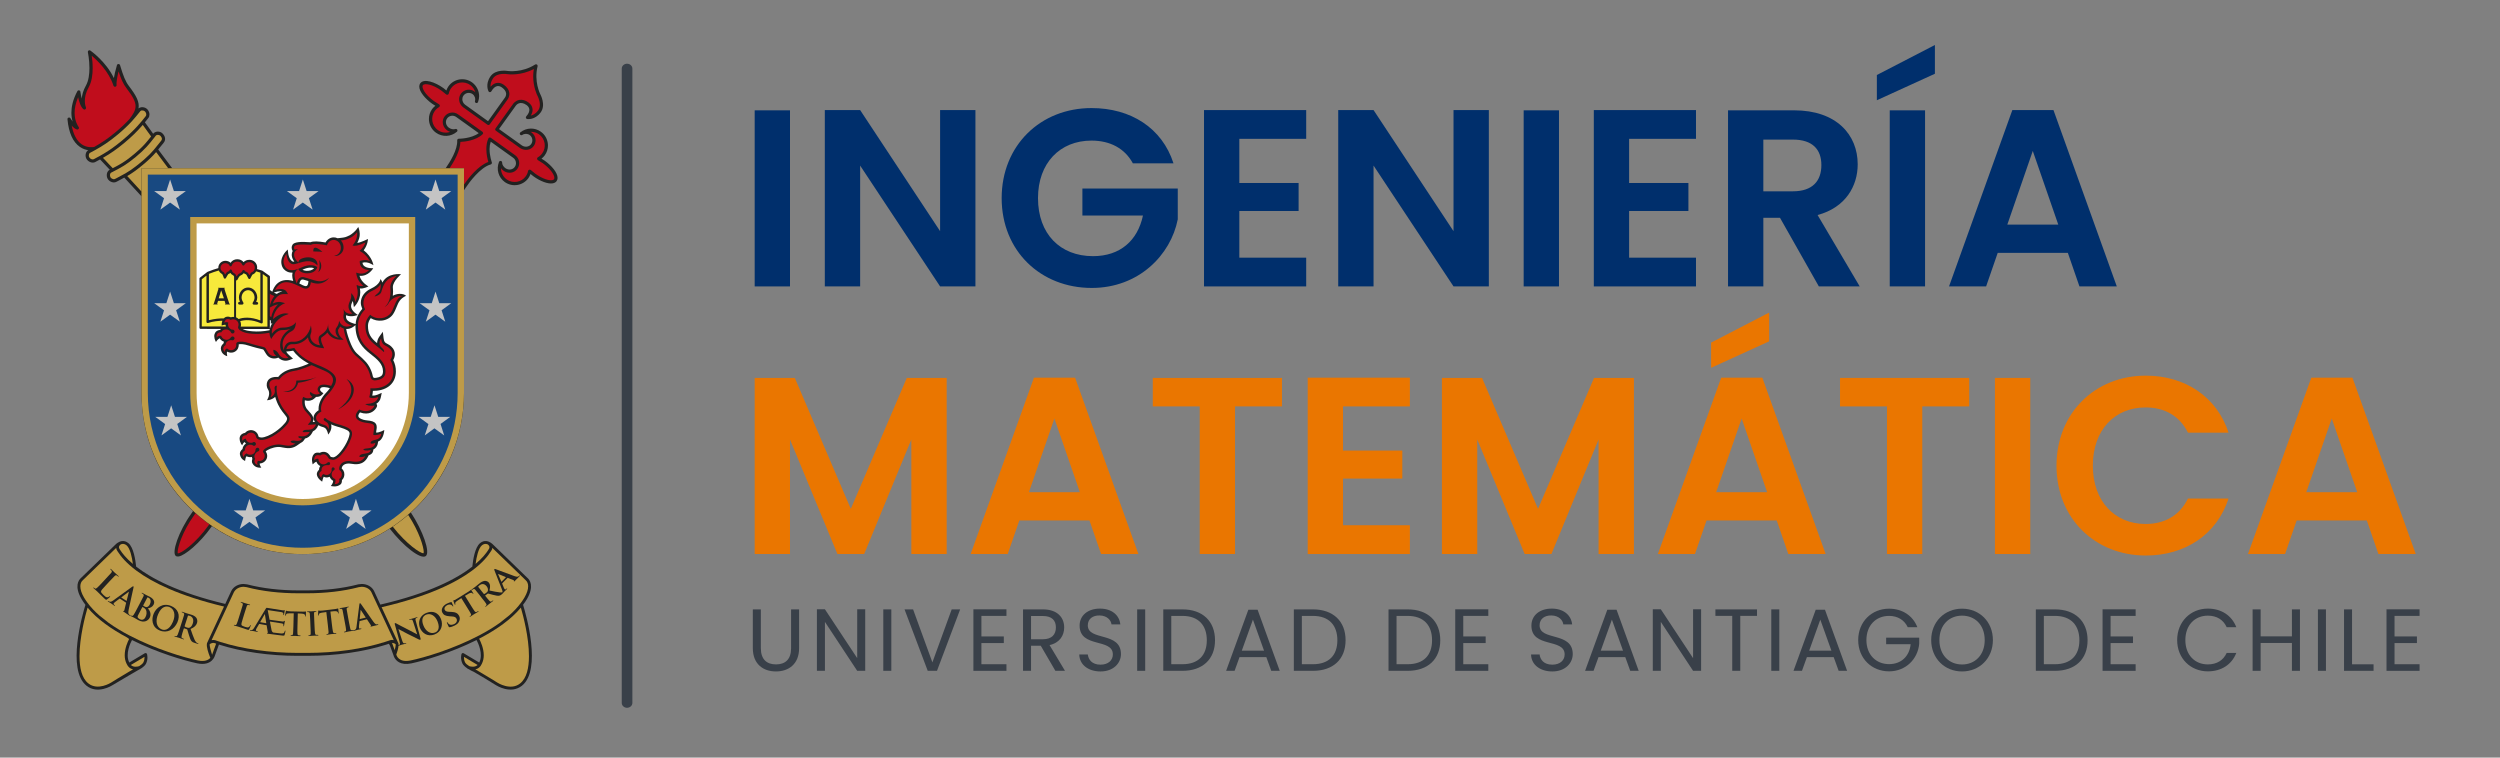 <?xml version="1.0" encoding="utf-8"?>
<!-- Generator: Adobe Illustrator 16.0.0, SVG Export Plug-In . SVG Version: 6.00 Build 0)  -->
<!DOCTYPE svg PUBLIC "-//W3C//DTD SVG 1.1//EN" "http://www.w3.org/Graphics/SVG/1.1/DTD/svg11.dtd">
<svg version="1.1" id="Layer_1" xmlns="http://www.w3.org/2000/svg" xmlns:xlink="http://www.w3.org/1999/xlink" x="0px" y="0px"
	 width="511.5px" height="155px" viewBox="0 0 511.5 155" enable-background="new 0 0 511.5 155" xml:space="preserve">
<rect x="0" y="0" width="511.5" height="155" fill="#808080" stroke="none"/>
<line fill="none" x1="19.51" y1="-30.27" x2="19.51" y2="-27.157"/>
<path fill="#394049" d="M128.292,144.814c-0.599,0-1.083-0.448-1.083-1V14.035c0-0.551,0.486-1,1.083-1c0.602,0,1.092,0.449,1.092,1
	v129.78C129.383,144.366,128.894,144.814,128.292,144.814"/>
<g>
	<path fill="#222221" d="M111.443,32.872c0,0-0.35-0.225-0.653-0.411c0.25-0.199,0.483-0.418,0.67-0.684
		c0.432-0.593,0.65-1.288,0.65-2.01c0-0.187-0.01-0.377-0.048-0.568c-0.152-0.916-0.644-1.709-1.4-2.247
		c-1.256-0.905-2.961-0.855-4.165,0.111l-0.012,0.002h0.006c-0.006,0.004-0.017,0.011-0.025,0.013
		c-0.084,0.066-0.124,0.161-0.124,0.259c0,0.07,0.021,0.138,0.062,0.189c0.105,0.15,0.307,0.177,0.453,0.082
		c0.457-0.305,1.063-0.296,1.511,0.017c0.591,0.429,0.731,1.259,0.304,1.857c-0.414,0.577-1.218,0.699-1.863,0.292
		c0,0-4.226-3.026-4.71-3.37c0.346-0.48,3.454-4.811,3.454-4.811c0.081-0.106,0.832-1.053,2.178-0.098
		c0.339,0.252,0.53,0.545,0.573,0.881c0.042,0.429-0.173,0.926-0.633,1.435c-0.085,0.09-0.109,0.218-0.066,0.328
		c0.038,0.116,0.137,0.197,0.254,0.214c0.062,0.013,1.574,0.242,2.754-1.342c1.144-1.535-0.048-3.691-0.094-3.781
		c-0.01-0.017-1.301-2.597-0.528-5.674c0.033-0.136-0.019-0.273-0.132-0.348c-0.109-0.075-0.248-0.082-0.363-0.012
		c-2.666,1.721-5.52,1.337-5.56,1.331c-0.175-0.034-2.535-0.429-3.599,1.115c-1.117,1.631-0.417,2.986-0.385,3.049
		c0.053,0.102,0.163,0.17,0.287,0.17c0.12,0,0.228-0.063,0.29-0.168c0.337-0.6,0.731-0.968,1.154-1.063
		c0.329-0.074,0.667,0.017,1.013,0.267c0.498,0.356,0.785,0.744,0.845,1.156c0.01,0.052,0.016,0.114,0.016,0.169
		c0,0.409-0.219,0.71-0.245,0.745c0,0-3.11,4.347-3.456,4.829c-0.48-0.35-4.7-3.377-4.7-3.377c-0.373-0.29-0.566-0.707-0.566-1.119
		c0-0.258,0.076-0.513,0.239-0.742c0.204-0.289,0.515-0.482,0.869-0.539c0.343-0.052,0.692,0.029,0.979,0.232
		c0.451,0.328,0.651,0.879,0.505,1.424c-0.049,0.171,0.048,0.345,0.218,0.395c0.166,0.061,0.34-0.032,0.408-0.196
		c0.003-0.01,0.009-0.024,0.009-0.038l0,0c0.137-0.381,0.214-0.772,0.214-1.159c0-1.092-0.527-2.156-1.449-2.822
		c-1.552-1.109-3.714-0.746-4.822,0.798c-0.189,0.259-0.324,0.555-0.432,0.86c-0.288-0.233-0.598-0.485-0.598-0.485
		c-1.745-1.254-3.998-2.017-4.751-0.98c-0.137,0.193-0.197,0.417-0.197,0.657c0,1.065,1.225,2.509,2.643,3.527
		c0,0,0.348,0.219,0.65,0.41c-0.25,0.207-0.479,0.42-0.673,0.687c-0.436,0.612-0.645,1.311-0.645,2.011
		c0,1.079,0.504,2.141,1.443,2.813c1.309,0.937,3.067,0.854,4.28-0.2c0.124-0.106,0.149-0.284,0.07-0.422
		c-0.084-0.128-0.251-0.193-0.405-0.128c-0.366,0.135-0.955,0.007-1.353-0.31c-0.597-0.482-0.734-1.285-0.313-1.86
		c0.203-0.291,0.508-0.475,0.858-0.539c0.348-0.053,0.701,0.023,0.992,0.233l0.826,0.589c0,0,3.196,2.288,3.797,2.722
		c-1.566,1.15-4.053,1.143-4.075,1.143c-0.093,0-0.188,0.036-0.242,0.099c-0.068,0.068-0.102,0.154-0.093,0.245
		c0.119,1.877-1.484,4.428-2.363,5.697H35.238l-2.869-3.841c0.391-0.476,0.912-1.112,0.912-1.112l0.25-0.322
		c0.32-0.412,0.43-1.146-0.296-1.859c-0.25-0.251-0.636-0.386-1.024-0.362c-0.352,0.024-0.658,0.174-0.858,0.42l-0.017,0.021
		l-0.509-0.707l-0.65-0.905l-0.534-0.731c0.248-0.303,0.706-0.879,0.706-0.879c0.154-0.187,0.229-0.434,0.229-0.708
		c0-0.046,0-0.108-0.004-0.169c-0.051-0.402-0.263-0.796-0.559-1.026c-0.294-0.238-0.702-0.347-1.072-0.306
		c-0.235,0.027-0.438,0.109-0.604,0.246c0.225-1.291-0.403-2.538-1.94-4.55c-0.762-1-1.17-2.09-1.84-4.304
		c-0.042-0.139-0.174-0.233-0.321-0.23c-0.148,0-0.274,0.092-0.313,0.233c-0.339,1.162-0.526,2.009-0.627,2.639
		c-1.615-3.372-4.669-5.525-4.809-5.625c-0.113-0.077-0.261-0.085-0.374-0.007c-0.093,0.058-0.142,0.171-0.142,0.271
		c0,0.021,0,0.05,0.007,0.072c0.002,0.025,0.316,1.534,0.316,3.249c0,1.239-0.16,2.586-0.719,3.584
		c-0.571,1.008-0.788,1.912-0.853,2.659c-0.123-0.5-0.224-1.008-0.276-1.411c-0.022-0.138-0.132-0.254-0.27-0.278
		c-0.14-0.021-0.281,0.045-0.349,0.173c-0.928,1.732-1.224,3.213-1.224,4.403c0,0.722,0.112,1.324,0.259,1.826
		c-0.175-0.238-0.335-0.479-0.442-0.673c-0.079-0.135-0.242-0.202-0.389-0.153c-0.146,0.042-0.248,0.189-0.23,0.343
		c0.259,2.769,1.111,4.667,2.538,5.649c0.59,0.413,1.188,0.596,1.711,0.673c-0.22,0.138-0.392,0.355-0.477,0.627
		c-0.115,0.366-0.082,0.787,0.096,1.12c0.174,0.331,0.521,0.609,0.908,0.737c0.325,0.095,0.641,0.082,0.901-0.05
		c0,0,0.648-0.353,0.992-0.538l0.626,0.659l0.763,0.812l0.595,0.629l-0.011,0.012c-0.636,0.33-0.74,1.219-0.435,1.812
		c0.169,0.325,0.495,0.595,0.876,0.711c0.328,0.107,0.651,0.086,0.922-0.053l0.392-0.202l1.228-0.665l3.52,3.831v40.232
		c0,8.804,3.438,17.093,9.66,23.312c0.292,0.291,0.597,0.569,0.893,0.846l-0.32,0.47c-2.687,3.744-4.092,8.088-3.213,8.72
		c0.152,0.108,0.351,0.144,0.594,0.106c1.289-0.223,4.263-2.66,6.629-5.966l0.167-0.239c5.436,3.717,11.852,5.723,18.58,5.723
		c6.411,0,12.54-1.823,17.8-5.214c2.842,3.648,6.328,6.359,7.372,5.618c0.982-0.718-0.585-5.19-3.051-8.921
		c0.412-0.37,0.811-0.75,1.203-1.143c6.229-6.219,9.665-14.513,9.67-23.312V38.917l0.228-0.326c0.02-0.012,0.191-0.287,0.191-0.287
		l0.031-0.039c0.63-0.934,2.879-4.037,5.022-4.62c0.082-0.027,0.161-0.087,0.203-0.168c0.025-0.05,0.037-0.104,0.037-0.148
		c0-0.039-0.004-0.075-0.015-0.117c-0.011-0.017-0.464-1.309-0.464-2.731c0-0.499,0.082-1.007,0.24-1.489
		c0.619,0.44,4.619,3.308,4.619,3.308c0.353,0.259,0.547,0.668,0.547,1.082c0,0.267-0.076,0.534-0.248,0.769
		c-0.412,0.582-1.221,0.708-1.866,0.292c-0.422-0.268-0.743-0.784-0.718-1.173c0.007-0.16-0.103-0.304-0.259-0.338
		c-0.153-0.033-0.316,0.043-0.378,0.195c-0.607,1.485-0.126,3.183,1.179,4.119c1.556,1.112,3.717,0.749,4.828-0.799
		c0.191-0.262,0.324-0.551,0.434-0.853c0.281,0.23,0.598,0.479,0.598,0.479c1.435,1.034,2.979,1.603,3.929,1.441
		c0.366-0.059,0.648-0.217,0.814-0.462c0.135-0.193,0.201-0.411,0.201-0.649C114.091,35.333,112.865,33.892,111.443,32.872"/>
	<path fill="#C00D1C" d="M16.704,29.516c-1.017-0.707-1.683-2-2.034-3.813c0.308,0.349,0.68,0.672,1.062,0.787
		c0.135,0.041,0.278-0.014,0.36-0.131c0.043-0.057,0.062-0.122,0.062-0.185c0-0.076-0.021-0.147-0.067-0.2
		c-0.05-0.069-0.822-1.085-0.822-2.9c0-0.88,0.197-1.95,0.718-3.182c0.194,0.877,0.544,2.046,1.102,2.458
		c0.119,0.092,0.283,0.085,0.404-0.007c0.07-0.06,0.115-0.157,0.115-0.258c0-0.042-0.004-0.085-0.025-0.13
		c-0.02-0.037-0.221-0.525-0.221-1.32c0-0.715,0.167-1.683,0.796-2.786c0.623-1.123,0.809-2.591,0.809-3.925
		c0-0.993-0.096-1.891-0.192-2.512c1.148,0.954,3.506,3.196,4.445,6.117c0.058,0.167,0.225,0.257,0.387,0.213
		c0.15-0.039,0.252-0.173,0.252-0.318c0-0.022,0-0.042-0.003-0.068c0,0-0.011-0.062-0.011-0.201c0-0.329,0.059-1.103,0.419-2.551
		c0.523,1.602,0.934,2.541,1.617,3.441c1.28,1.669,1.861,2.721,1.861,3.674c0,0.836-0.449,1.599-1.238,2.638
		c-0.805,0.877-1.692,1.727-2.881,2.714c-1.632,1.352-2.923,2.202-4.347,2.999C18.895,30.131,17.773,30.252,16.704,29.516"/>
	<path fill="#BE9B48" d="M20.367,31.94c0,0-0.16,0.086-0.367,0.193c-0.343,0.185-0.821,0.443-0.821,0.443
		c-0.107,0.05-0.248,0.055-0.405,0.01c-0.225-0.071-0.423-0.234-0.523-0.409c-0.09-0.182-0.107-0.428-0.047-0.619
		c0.027-0.097,0.092-0.222,0.214-0.287c0.378-0.199,0.727-0.388,1.079-0.58c1.497-0.826,2.834-1.704,4.521-3.101
		c1.231-1.02,2.145-1.899,2.971-2.792c0.593-0.655,1.139-1.312,1.711-2.039c0.088-0.117,0.221-0.155,0.316-0.163
		c0.209-0.021,0.437,0.043,0.595,0.173h0.004c0.159,0.12,0.279,0.359,0.306,0.588c0.017,0.155-0.013,0.292-0.084,0.385
		c0,0-0.34,0.428-0.588,0.733c-0.149,0.179-0.251,0.317-0.251,0.317c-0.019,0.016-0.032,0.037-0.049,0.053
		C28.673,25.18,28.39,25.5,28.1,25.82c-0.018,0.02-0.037,0.04-0.057,0.058c-0.131,0.145-0.266,0.285-0.396,0.425
		c-0.028,0.03-0.064,0.058-0.088,0.092c-0.128,0.131-0.261,0.262-0.398,0.393c-0.014,0.019-0.037,0.037-0.048,0.052
		c-0.633,0.622-1.316,1.234-2.11,1.894c-0.384,0.32-0.76,0.621-1.122,0.897c-0.021,0.016-0.041,0.037-0.067,0.052
		c-0.114,0.085-0.217,0.167-0.329,0.242c-0.096,0.078-0.197,0.149-0.3,0.221c-0.076,0.06-0.144,0.106-0.214,0.162
		c-0.123,0.077-0.236,0.162-0.352,0.24c-0.102,0.067-0.193,0.132-0.289,0.199c-0.075,0.047-0.162,0.104-0.243,0.153
		C21.539,31.263,20.974,31.602,20.367,31.94"/>
	<path fill="#BE9B48" d="M22.338,33.646l-0.757-0.814c0,0-0.259-0.266-0.518-0.535c1.548-0.883,2.836-1.784,4.338-3.03
		c1.527-1.266,2.684-2.399,3.808-3.713c0.218,0.299,0.433,0.595,0.433,0.595l0.649,0.904c0,0,0.431,0.595,0.627,0.858
		c-0.084,0.103-0.169,0.21-0.25,0.312c-0.045,0.058-0.088,0.113-0.135,0.168c-0.05,0.066-0.098,0.128-0.151,0.191
		c-0.057,0.074-0.116,0.144-0.175,0.214c-0.039,0.042-0.079,0.091-0.118,0.139c-0.098,0.113-0.191,0.227-0.292,0.338v0.007
		c-0.059,0.07-0.12,0.135-0.182,0.208l-0.012,0.006c-0.063,0.066-0.123,0.129-0.179,0.198c-0.004,0.006-0.02,0.018-0.023,0.018
		c-0.055,0.063-0.116,0.125-0.179,0.192c-0.011,0.004-0.021,0.018-0.029,0.027c-0.059,0.058-0.121,0.119-0.181,0.183
		c-0.019,0.018-0.035,0.025-0.046,0.045c-0.056,0.055-0.124,0.12-0.18,0.18c-0.018,0.017-0.044,0.035-0.065,0.057
		c-0.053,0.053-0.113,0.11-0.178,0.17c-0.026,0.021-0.057,0.052-0.086,0.079c-0.058,0.052-0.116,0.104-0.177,0.155
		c-0.037,0.034-0.076,0.071-0.117,0.102c-0.052,0.053-0.108,0.099-0.165,0.146c-0.053,0.051-0.115,0.103-0.177,0.157
		c-0.037,0.039-0.084,0.07-0.121,0.108c-0.105,0.09-0.217,0.183-0.335,0.283c-0.118,0.093-0.228,0.188-0.339,0.27
		c-0.068,0.06-0.133,0.115-0.202,0.17c-0.038,0.026-0.078,0.054-0.111,0.086c-0.073,0.058-0.141,0.114-0.216,0.166
		c-0.028,0.018-0.06,0.043-0.082,0.066c-0.082,0.057-0.154,0.114-0.224,0.174c-0.025,0.013-0.041,0.023-0.064,0.038
		c-0.074,0.054-0.146,0.114-0.218,0.168c-0.02,0-0.037,0.017-0.056,0.033c-0.067,0.054-0.138,0.102-0.217,0.154
		c-0.02,0.011-0.027,0.015-0.042,0.022c-0.07,0.051-0.146,0.102-0.217,0.153c-0.006,0.007-0.017,0.014-0.037,0.018
		c-0.07,0.049-0.138,0.094-0.214,0.146l-0.031,0.018c-0.072,0.045-0.146,0.09-0.215,0.132c-0.01,0.002-0.021,0.01-0.038,0.019
		c-0.066,0.044-0.138,0.084-0.207,0.126c-0.007,0.003-0.019,0.011-0.028,0.02c-0.071,0.04-0.15,0.082-0.215,0.119l-0.031,0.021
		c-0.07,0.042-0.149,0.082-0.224,0.121c-0.004,0.003-0.015,0.011-0.021,0.019c-0.079,0.039-0.153,0.081-0.241,0.123v0.007
		c-0.144,0.078-0.298,0.157-0.443,0.231c-0.111,0.063-0.221,0.116-0.334,0.175c-0.013,0.005-0.019,0.012-0.033,0.018
		C22.842,34.176,22.338,33.646,22.338,33.646"/>
	<path fill="#BE9B48" d="M24.977,35.841c-0.489,0.267-1.077,0.583-1.077,0.583l-0.396,0.202c-0.111,0.059-0.255,0.062-0.417,0.01
		c-0.207-0.07-0.404-0.217-0.491-0.38c-0.158-0.31-0.127-0.785,0.149-0.935l0.359-0.182l0.049-0.028
		c1.663-0.865,2.667-1.375,4.614-2.993c1.969-1.638,2.67-2.524,3.826-3.998l0.014-0.01l0.084-0.116l0.056-0.067h-0.003l0.129-0.172
		c0.079-0.094,0.214-0.157,0.384-0.163c0.204-0.013,0.406,0.054,0.53,0.169c0.259,0.262,0.34,0.485,0.34,0.659
		c0,0.164-0.075,0.276-0.115,0.325l-0.246,0.317c0,0-0.435,0.534-0.796,0.982c-0.269,0.328-0.495,0.61-0.495,0.61
		c-0.561,0.657-1.138,1.235-1.864,1.875c-0.269,0.24-0.553,0.489-0.853,0.733l-0.034,0.021c-0.287,0.242-0.577,0.474-0.86,0.695
		c-0.786,0.609-1.462,1.067-2.202,1.494C25.666,35.471,25.346,35.643,24.977,35.841"/>
	<path fill="#BE9B48" d="M28.95,39.198c-0.892-0.963-2.375-2.598-2.917-3.177c1.02-0.595,1.923-1.24,3.12-2.234
		c1.204-0.99,2.012-1.767,2.791-2.669c0.507,0.663,1.745,2.322,2.476,3.306H28.95V39.198z"/>
	<path fill="#C00D1C" d="M42.651,107.512c-2.652,3.705-5.661,5.784-6.273,5.702c-0.02-0.046-0.034-0.11-0.034-0.212
		c0-0.952,0.917-4.172,3.379-7.587c0,0,0.121-0.18,0.272-0.398c0.908,0.813,1.848,1.559,2.831,2.257
		C42.729,107.404,42.651,107.512,42.651,107.512"/>
	<path fill="#BE9B48" d="M86.698,112.952c0,0.108-0.02,0.188-0.042,0.237c-0.585,0.097-3.509-1.857-6.291-5.43
		c1.086-0.738,2.138-1.543,3.14-2.418C85.808,108.825,86.698,111.966,86.698,112.952"/>
	<path fill="#C00D1C" d="M113.354,36.669c-0.074,0.1-0.2,0.165-0.381,0.193c-0.65,0.111-1.964-0.257-3.449-1.322l-0.926-0.752
		c-0.093-0.073-0.223-0.099-0.333-0.06c-0.105,0.037-0.193,0.13-0.221,0.241c-0.066,0.401-0.225,0.768-0.464,1.093
		c-0.899,1.262-2.654,1.545-3.91,0.646c-0.752-0.539-1.166-1.387-1.166-2.265c0-0.011,0.005-0.016,0.005-0.021
		c0.175,0.228,0.383,0.442,0.601,0.578c0.945,0.602,2.128,0.403,2.75-0.467c0.639-0.885,0.435-2.129-0.453-2.772l-4.993-3.573
		c-0.078-0.053-0.178-0.075-0.27-0.049c-0.1,0.026-0.18,0.094-0.218,0.183c-0.313,0.688-0.419,1.452-0.419,2.173
		c0,1.122,0.259,2.15,0.405,2.636c-2.103,0.77-4.108,3.363-4.977,4.628v-3.336h-2.954c0.911-1.351,2.173-3.541,2.217-5.388
		c0.853-0.037,3.137-0.253,4.539-1.564c0.07-0.06,0.109-0.152,0.109-0.238c0-0.008,0-0.018-0.005-0.021
		c-0.003-0.099-0.055-0.188-0.13-0.245l-4.164-2.989l-0.831-0.583c-0.43-0.315-0.961-0.438-1.481-0.348
		c-0.522,0.085-0.979,0.373-1.284,0.803c-0.246,0.342-0.365,0.735-0.365,1.127c0,0.601,0.27,1.199,0.809,1.629
		c0.209,0.169,0.457,0.298,0.705,0.381c-0.829,0.277-1.761,0.167-2.506-0.365c-1.253-0.904-1.543-2.652-0.646-3.906
		c0.241-0.337,0.535-0.605,0.89-0.804c0.095-0.056,0.149-0.172,0.16-0.283c0-0.117-0.074-0.229-0.169-0.289l-1.019-0.644
		c-1.899-1.354-2.611-2.813-2.293-3.264c0.321-0.439,1.938-0.233,3.828,1.127l0.936,0.754c0.087,0.07,0.22,0.105,0.326,0.062
		c0.107-0.035,0.194-0.127,0.217-0.235c0.079-0.405,0.241-0.775,0.473-1.102c0.903-1.258,2.653-1.545,3.911-0.649
		c0.515,0.374,0.87,0.907,1.04,1.49c-0.061-0.052-0.114-0.113-0.179-0.161c-0.427-0.311-0.95-0.433-1.469-0.347
		c-0.532,0.082-0.986,0.37-1.303,0.804c-0.616,0.868-0.432,2.058,0.444,2.758l5.001,3.586c0.079,0.048,0.161,0.07,0.247,0.056
		c0.084-0.019,0.168-0.066,0.212-0.133l3.645-5.085c0.076-0.1,0.467-0.665,0.352-1.415c-0.087-0.587-0.467-1.121-1.109-1.59
		c-0.501-0.357-1.035-0.481-1.544-0.367c-0.425,0.089-0.817,0.363-1.161,0.768c-0.007-0.063-0.018-0.123-0.018-0.199
		c0-0.416,0.115-0.949,0.52-1.541c0.839-1.221,2.931-0.839,2.955-0.839h0.006c0.124,0.017,2.707,0.372,5.382-1.065
		c-0.089,0.519-0.138,1.019-0.138,1.486c0,2.244,0.805,3.857,0.85,3.942c0.008,0.02,0.516,0.932,0.516,1.884
		c0,0.413-0.097,0.832-0.363,1.191c-0.508,0.677-1.067,0.934-1.49,1.03c0.236-0.395,0.364-0.78,0.364-1.157
		c0-0.065,0-0.127-0.012-0.187c-0.049-0.52-0.341-0.986-0.841-1.342c-0.619-0.444-1.235-0.619-1.826-0.521
		c-0.805,0.132-1.252,0.746-1.272,0.774l-3.635,5.073c-0.054,0.072-0.073,0.159-0.057,0.245c0.009,0.086,0.061,0.162,0.135,0.215
		l4.963,3.56c0.986,0.621,2.168,0.428,2.792-0.443c0.249-0.347,0.368-0.752,0.368-1.151c0-0.62-0.287-1.229-0.824-1.616
		c-0.07-0.05-0.155-0.072-0.228-0.115c0.612-0.025,1.232,0.125,1.751,0.502c0.609,0.436,1.017,1.083,1.141,1.824
		c0.115,0.735-0.048,1.479-0.492,2.085c-0.236,0.331-0.535,0.596-0.888,0.798c-0.103,0.06-0.153,0.168-0.153,0.285
		c-0.006,0.117,0.057,0.235,0.16,0.292l1.013,0.638C112.957,34.771,113.677,36.226,113.354,36.669"/>
	<path fill="#222221" d="M95.682,136.807l0.028,0.018c0.014,0.005,0.033,0.009,0.051,0.023c0.45,0.276,0.905,0.493,1.167,0.605
		c1.261,0.712,3.17,1.875,4.539,2.729c0.121,0.074,3.044,1.938,5.324,0.112c4.099-3.27,0.828-14.616,0.227-16.554
		c0.298-0.387,0.563-0.786,0.806-1.192c1.521-2.635,0.573-3.891,0.088-4.314c0,0,0.009,0.013,0.009,0.014l-6.896-6.684
		c-0.076-0.086-0.169-0.184-0.284-0.277c-0.1-0.086-0.211-0.164-0.327-0.248c-0.242-0.151-0.532-0.29-0.852-0.333
		c-0.473-0.069-0.923,0.079-1.339,0.417c-1.061,0.863-1.449,3.454-1.584,4.802c-3.126,2.451-8.764,5.444-18.823,7.776l-1.291-2.799
		c-0.439-0.872-1.424-1.426-2.524-1.426l-0.729,0.081c-0.01,0.007-0.135,0.039-0.135,0.039c-3.013,0.775-6.597,1.199-10.337,1.199
		l-0.874-0.004l-0.883,0.004c-3.749,0-7.331-0.426-10.358-1.205c0.014,0.006-0.104-0.026-0.104-0.026
		c-0.01-0.007-0.744-0.086-0.744-0.086c-1.085,0-2.07,0.552-2.508,1.418l-1.241,2.666c-9.69-2.309-15.165-5.236-18.235-7.638
		c-0.132-1.348-0.524-3.935-1.586-4.802c-0.418-0.335-0.873-0.486-1.338-0.414c-0.322,0.042-0.614,0.183-0.857,0.343
		c-0.104,0.067-0.203,0.139-0.284,0.21c-0.159,0.128-0.276,0.25-0.367,0.351l-6.848,6.635c-0.482,0.425-1.419,1.682,0.097,4.294
		c0.233,0.417,0.512,0.811,0.808,1.209c-0.598,1.938-3.875,13.275,0.222,16.547c2.283,1.825,5.204-0.035,5.332-0.121
		c1.365-0.852,5.844-3.421,5.916-3.466c0.395-0.268,0.753-0.592,0.923-0.914c0.5-1.011,0.214-1.938,0.207-1.977
		c-0.037-0.086-0.095-0.15-0.181-0.189c-0.086-0.033-0.182-0.024-0.263,0.021l-3.188,1.903c-0.877-1.757,0.276-4.093,0.558-4.601
		c5.202,2.603,10.739,4.221,13.342,4.766c3.09,0.651,3.633-1.594,3.638-1.616l0.636-1.752l0.172-0.469
		c0.027,0.006,0.061,0.013,0.09,0.025c4.604,1.462,10.229,2.27,15.972,2.276l0.687-0.007l0.383-0.003l0.384,0.003l0.688,0.007
		c5.751-0.007,11.372-0.814,15.983-2.276c0.2-0.068,0.389-0.129,0.583-0.19c0.068,0.108,0.138,0.245,0.225,0.382l0.743,2.042
		c-0.006,0,0.028,0.149,0.14,0.358c0.305,0.6,1.197,1.706,3.486,1.231c2.598-0.555,8.138-2.175,13.347-4.776
		c0.277,0.521,1.43,2.846,0.55,4.603l-3.193-1.902c-0.079-0.048-0.18-0.054-0.262-0.022c-0.079,0.038-0.146,0.105-0.174,0.193
		c-0.014,0.032-0.297,0.96,0.208,1.974c0.166,0.319,0.523,0.639,0.925,0.911C95.578,136.757,95.623,136.79,95.682,136.807"/>
	<path fill="#BE9B48" d="M29.554,134.393c0,0.045,0.01,0.079,0.01,0.131c0,0.27-0.048,0.632-0.232,1
		c-0.128,0.256-0.464,0.53-0.854,0.771c-0.298,0.099-1.172,0.293-1.705-0.24C27.864,135.395,29.169,134.624,29.554,134.393"/>
	<path fill="#BE9B48" d="M25.516,134.064c0,0.594,0.114,1.221,0.409,1.793c0.065,0.112,0.127,0.232,0.197,0.342
		c0.017,0.021,0.082,0.117,0.082,0.117c0.017,0.016,0.034,0.029,0.045,0.045c0.273,0.343,0.619,0.514,0.965,0.582l0.009,0.008
		c-0.277,0.16-0.581,0.34-0.89,0.521c-1.541,0.905-3.317,2.006-3.627,2.2c-0.036,0.017-2.695,1.708-4.632,0.15
		c-1.357-1.07-1.805-3.207-1.805-5.579c0-3.846,1.176-8.289,1.651-9.928c1.989,2.395,4.931,4.44,8.086,6.113
		c0.217,0.18,0.36,0.289,0.409,0.327C26.139,131.272,25.516,132.622,25.516,134.064"/>
	<path fill="#BE9B48" d="M40.466,135.127c-2.724-0.57-8.704-2.326-14.082-5.16c-1.466-0.774-2.891-1.626-4.195-2.567
		c-0.65-0.513-1.294-1.024-1.889-1.495c-0.933-0.822-1.761-1.698-2.432-2.627c-0.245-0.338-0.482-0.683-0.684-1.033
		c-0.5-0.857-0.746-1.636-0.746-2.271c0-0.536,0.175-0.978,0.535-1.287c0,0,4.941-4.788,6.481-6.28
		c0.139-0.131,0.249-0.243,0.331-0.316c0.01,0.129,0.018,0.258,0.071,0.36l0.134,0.237l0.066,0.112
		c0.66,1.056,1.822,2.442,3.862,3.961c3.251,2.407,8.726,5.147,17.917,7.339l-3.418,7.357l-0.049,0.112
		c-0.019,0.054-0.033,0.115-0.041,0.182c-0.091,0.661,0.301,1.826,0.585,2.548c0.02,0.046,0.076,0.207,0.121,0.306
		C42.651,135.021,41.906,135.435,40.466,135.127"/>
	<path fill="#BE9B48" d="M44.078,132.085c-0.042,0.083-0.084,0.195-0.121,0.331c-0.327,0.911-0.552,1.515-0.552,1.515
		c0,0.007-0.004,0.03-0.01,0.038c-0.215-0.66-0.502-1.755-0.502-2.037c0-0.044,0.002-0.078,0.008-0.104
		c0.1-0.16,0.646-0.366,0.923-0.274c0.132,0.047,0.27,0.094,0.397,0.134C44.171,131.825,44.121,131.956,44.078,132.085"/>
	<path fill="#BE9B48" d="M79.828,130.988c-0.133,0.041-0.265,0.086-0.397,0.131c-0.236,0.078-0.468,0.153-0.704,0.229
		c-4.538,1.437-10.075,2.225-15.733,2.232l-0.679-0.008h-0.395h-0.393l-0.677,0.008c-5.65-0.008-11.182-0.796-15.72-2.222
		c-0.051-0.018-0.093-0.04-0.135-0.047c-0.195-0.063-0.381-0.117-0.568-0.188c-0.136-0.049-0.277-0.095-0.406-0.14
		c-0.2-0.063-0.464-0.063-0.728-0.01c0.021-0.043,0.046-0.094,0.069-0.153c0.458-0.982,1.927-4.147,3.064-6.585
		c0.084-0.19,0.17-0.369,0.253-0.545c0.665-1.438,1.165-2.512,1.165-2.512c0.354-0.688,1.135-1.123,1.998-1.123l0.602,0.075
		l0.082,0.018c3.095,0.814,6.724,1.235,10.525,1.235l0.881-0.009l0.872,0.009c3.794,0,7.434-0.421,10.515-1.229
		c0.022-0.01,0.095-0.024,0.095-0.024L74,120.056c0.875,0,1.65,0.432,1.986,1.097c0,0,0.54,1.157,1.244,2.672
		c0.287,0.603,0.589,1.277,0.909,1.944c1.019,2.191,2.071,4.454,2.346,5.052c0.044,0.09,0.068,0.14,0.068,0.153
		c-0.186-0.041-0.377-0.054-0.549-0.034C79.937,130.96,79.884,130.974,79.828,130.988"/>
	<path fill="#BE9B48" d="M80.751,133.021l-0.539-1.482c0.301,0,0.678,0.173,0.737,0.288l0.003,0.021
		c0.005,0.005,0.008,0.005,0.008,0.013c0.003,0.021,0.004,0.045,0.004,0.064C80.965,132.143,80.886,132.545,80.751,133.021"/>
	<path fill="#BE9B48" d="M84.025,135.127c-2.498,0.528-2.914-1.095-2.934-1.166c0,0,0-0.005-0.011-0.03
		c0.208-0.569,0.418-1.264,0.455-1.799c0.318-0.091,0.61-0.202,0.66-0.226c0.114-0.03,0.418-0.087,0.815-0.212
		c0.087-0.019,0.137-0.058,0.121-0.098c-0.006-0.038-0.053-0.05-0.121-0.032c-0.096,0.032-0.217,0.058-0.335,0.054
		c-0.138-0.002-0.251-0.117-0.394-0.562l-0.764-2.34l0.025-0.004c0.15,0.054,1.012,0.568,1.87,0.99
		c0.83,0.422,1.815,0.912,2.306,1.143c0.083,0.038,0.185,0.07,0.286,0.049c0.051-0.017,0.087-0.087,0.051-0.22l-0.996-3.661
		c-0.087-0.326-0.072-0.438,0.082-0.546c0.076-0.042,0.124-0.051,0.191-0.073c0.07-0.02,0.099-0.059,0.086-0.093
		c-0.019-0.045-0.081-0.037-0.161-0.011c-0.307,0.084-0.536,0.17-0.601,0.189c-0.128,0.045-0.468,0.122-0.796,0.215
		c-0.09,0.029-0.156,0.052-0.138,0.105c0.007,0.034,0.034,0.053,0.112,0.034c0.089-0.034,0.237-0.065,0.341-0.061
		c0.159,0.012,0.245,0.096,0.357,0.45l0.824,2.551h-0.036c-0.115-0.047-1.176-0.62-1.719-0.899c-1.156-0.574-2.361-1.23-2.459-1.283
		c-0.139-0.067-0.252-0.14-0.323-0.109c-0.065,0.017-0.082,0.111-0.049,0.227l0.944,3.442c0.147,0.505,0.169,0.668,0.02,0.754
		c-0.056,0.025-0.129,0.062-0.19,0.084c0-0.098-0.003-0.188-0.02-0.271c0-0.007,0.003-0.007,0.003-0.007
		c0-0.016-0.009-0.028-0.01-0.036c0-0.019,0-0.041-0.01-0.052c-0.007-0.008-0.007-0.024-0.007-0.027
		c-0.001-0.011-0.007-0.018-0.013-0.027c0.004,0.006,0.004,0.006,0.011,0.01c0,0-0.066-0.124-0.067-0.124
		c0,0-0.005-0.017-0.01-0.024c-0.039-0.086-0.285-0.635-0.285-0.635l-3.057-6.561c9.546-2.219,15.185-5.017,18.5-7.484
		c2.044-1.514,3.199-2.899,3.86-3.956l0.091-0.146l0.115-0.203c0.055-0.102,0.057-0.238,0.075-0.354
		c0.076,0.069,0.187,0.178,0.322,0.309c1.544,1.492,6.485,6.281,6.485,6.281c0.36,0.305,0.534,0.751,0.534,1.28
		c0,0.645-0.253,1.424-0.746,2.275c-0.207,0.355-0.442,0.698-0.688,1.035c-0.674,0.927-1.496,1.806-2.433,2.627
		c-0.588,0.473-1.249,0.99-1.905,1.518c-1.292,0.929-2.718,1.778-4.184,2.554C92.725,132.813,86.745,134.563,84.025,135.127"/>
	<path fill="#BE9B48" d="M98.24,136.361c0.021-0.029,0.048-0.04,0.068-0.067c0-0.007,0.022-0.029,0.028-0.046
		c0,0,0.03-0.049,0.04-0.067c-0.01,0.008-0.01,0.017-0.02,0.024c0.01-0.006,0.015-0.02,0.024-0.032
		c0.067-0.105,0.126-0.205,0.18-0.319c0.301-0.568,0.416-1.193,0.416-1.789c0-1.441-0.633-2.787-0.906-3.305
		c-0.016-0.035-0.028-0.06-0.038-0.087c0.147-0.082,0.294-0.155,0.443-0.229c3.154-1.677,6.103-3.719,8.095-6.121
		c0.474,1.632,1.655,6.08,1.655,9.928c0,2.372-0.45,4.504-1.807,5.58c-1.934,1.562-4.6-0.137-4.628-0.153
		c-0.313-0.198-2.09-1.297-3.632-2.201c-0.315-0.185-0.621-0.361-0.906-0.528h0.013C97.614,136.872,97.958,136.704,98.24,136.361"/>
	<path fill="#BE9B48" d="M95.158,135.525c-0.186-0.37-0.233-0.734-0.233-1.007c0-0.053,0.005-0.086,0.011-0.124
		c0.384,0.229,1.686,1,2.781,1.659c-0.547,0.53-1.414,0.339-1.709,0.24C95.623,136.054,95.291,135.779,95.158,135.525"/>
	<path fill="#222221" d="M87.252,125.397c-1.589,0.626-1.7,2.099-1.331,3.057c0.402,0.991,1.491,1.942,3.013,1.344
		c1.343-0.528,1.785-1.877,1.286-3.159C89.708,125.354,88.563,124.868,87.252,125.397"/>
	<path fill="#BE9B48" d="M89.025,129.405c-0.986,0.394-1.936-0.274-2.392-1.431c-0.549-1.381,0-1.991,0.58-2.226
		c0.848-0.335,1.812,0.166,2.307,1.399C90.153,128.742,89.394,129.27,89.025,129.405"/>
	<path fill="#222221" d="M65.042,129.894c-0.096,0.01-0.236,0.007-0.321-0.004c-0.188-0.024-0.233-0.129-0.263-0.305
		c-0.042-0.281-0.079-0.814-0.103-1.446l-0.055-1.176c-0.052-1.016-0.052-1.204-0.052-1.412c0-0.239,0.045-0.33,0.217-0.37
		c0.069-0.019,0.121-0.038,0.18-0.038c0.067-0.004,0.1-0.016,0.095-0.081c0-0.04-0.052-0.047-0.126-0.047
		c-0.247,0.007-0.645,0.047-0.802,0.057c-0.183,0.005-0.605,0.011-0.836,0.018c-0.099,0.01-0.144,0.038-0.144,0.066
		c0,0.062,0.043,0.084,0.107,0.073c0.075,0,0.155,0,0.222,0.021c0.135,0.044,0.208,0.115,0.227,0.338
		c0.024,0.215,0.03,0.399,0.086,1.408l0.047,1.178c0.034,0.639,0.058,1.172,0.044,1.453c-0.01,0.192-0.044,0.29-0.167,0.331
		c-0.053,0.015-0.129,0.027-0.212,0.027c-0.074,0.006-0.097,0.044-0.097,0.073c0.005,0.053,0.048,0.07,0.118,0.07
		c0.248-0.014,0.675-0.058,0.815-0.058c0.17-0.016,0.593-0.016,1.006-0.032c0.067-0.005,0.118-0.034,0.118-0.073
		C65.136,129.937,65.107,129.89,65.042,129.894"/>
	<path fill="#222221" d="M69.15,124.479c-0.025,0.004-0.076,0.025-0.171,0.06c-0.086,0.023-0.223,0.053-0.417,0.075l-2.507,0.303
		c-0.197,0.019-0.431,0.037-0.616,0.037c-0.16-0.011-0.228-0.053-0.276-0.049c-0.037,0.012-0.051,0.049-0.056,0.131
		c-0.006,0.063-0.048,0.718-0.037,0.824c0.007,0.069,0.031,0.106,0.066,0.101c0.041-0.005,0.058-0.033,0.065-0.093
		c0.007-0.044,0.02-0.137,0.078-0.247c0.076-0.147,0.216-0.217,0.571-0.267l0.915-0.13l0.315,2.672
		c0.073,0.61,0.136,1.137,0.146,1.413c0,0.198-0.02,0.329-0.146,0.379c-0.042,0.016-0.124,0.04-0.211,0.048
		c-0.081,0.006-0.09,0.052-0.09,0.078c0.003,0.05,0.05,0.065,0.126,0.059c0.248-0.027,0.665-0.102,0.807-0.122
		c0.175-0.021,0.592-0.044,0.996-0.094c0.069-0.011,0.117-0.034,0.108-0.082c0-0.026-0.034-0.072-0.104-0.063
		c-0.093,0.009-0.232,0.025-0.316,0.019c-0.19-0.01-0.235-0.13-0.277-0.317c-0.064-0.278-0.138-0.797-0.208-1.417l-0.313-2.668
		l0.78-0.082c0.555-0.051,0.734,0.127,0.775,0.297l0.016,0.067c0.017,0.101,0.032,0.125,0.084,0.125
		c0.031-0.006,0.04-0.047,0.04-0.121c-0.02-0.168-0.061-0.665-0.079-0.8C69.195,124.525,69.187,124.476,69.15,124.479"/>
	<path fill="#222221" d="M58.354,129.008c-0.037,0-0.056,0.026-0.082,0.101c-0.063,0.263-0.155,0.399-0.319,0.46
		c-0.17,0.06-0.426,0.049-0.587,0.024l-1.455-0.172c0,0-0.191-0.06-0.312-0.362c-0.02-0.046-0.028-0.097-0.042-0.151
		c-0.073-0.405-0.197-1.05-0.332-1.736c0,0,2.351,0.35,2.454,0.383c0.228,0.042,0.301,0.156,0.31,0.286c0.008,0.086,0,0.17,0,0.25
		c0,0.023,0.008,0.051,0.051,0.051c0.056,0.016,0.069-0.084,0.076-0.131c0.004-0.047,0.048-0.312,0.08-0.45
		c0.069-0.329,0.098-0.426,0.098-0.473c0.01-0.039-0.009-0.072-0.009-0.072c-0.058-0.012-0.085,0.029-0.138,0.072
		c-0.062,0.062-0.157,0.075-0.307,0.075c-0.121,0-2.686-0.364-2.686-0.364c-0.159-0.799-0.305-1.583-0.381-1.979
		c0.49,0.082,2.717,0.396,2.811,0.421c0.31,0.066,0.346,0.164,0.382,0.282c0.023,0.086,0.02,0.199,0.014,0.252
		c-0.005,0.056,0,0.091,0.04,0.091c0.052,0.006,0.072-0.072,0.079-0.108c0.03-0.07,0.078-0.354,0.084-0.429
		c0.043-0.301,0.09-0.376,0.099-0.423c0-0.025,0-0.06-0.037-0.065c-0.031,0-0.07,0.018-0.11,0.024c-0.045,0-0.149,0.019-0.263,0.01
		c-0.114-0.01-3.054-0.499-3.296-0.523c-0.062-0.012-0.121,0.052-0.225,0.225l-2.335,3.836c-0.191,0.317-0.326,0.497-0.617,0.497
		c-0.053-0.009-0.129-0.018-0.188-0.026c-0.042-0.01-0.071,0.018-0.078,0.053c-0.005,0.056,0.028,0.079,0.103,0.086
		c0.325,0.058,0.646,0.095,0.71,0.111c0.198,0.034,0.48,0.105,0.678,0.144c0.067,0.008,0.104,0,0.111-0.057
		c0.003-0.032,0-0.059-0.076-0.083l-0.091-0.013c-0.19-0.042-0.232-0.114-0.21-0.232c0.011-0.072,0.071-0.23,0.159-0.381
		l0.488-0.817c0.02-0.04,0.033-0.049,0.066-0.04l1.432,0.257c0.034,0.007,0.049,0.017,0.06,0.063l0.228,1.399
		c0.018,0.084-0.037,0.139-0.079,0.139c-0.063-0.01-0.081,0.011-0.084,0.056c-0.006,0.045,0.051,0.063,0.166,0.086
		c0.307,0.045,0.833,0.113,1.106,0.145c0.284,0.036,0.571,0.071,0.796,0.103c0.321,0.041,0.726,0.093,1.182,0.141
		c0.236,0.023,0.287,0.027,0.347-0.138c0.055-0.119,0.148-0.569,0.165-0.721C58.405,129.104,58.405,129.017,58.354,129.008"/>
	<path fill="#BE9B48" d="M54.446,127.515l-1.179-0.21c-0.025-0.006-0.036-0.018-0.014-0.061l0.886-1.547
		c0.014-0.016,0.031-0.06,0.048-0.044c0,0,0.014,0.04,0.018,0.066l0.271,1.765C54.483,127.509,54.475,127.525,54.446,127.515"/>
	<path fill="#222221" d="M62.561,125.101c-0.021-0.003-0.076,0.012-0.168,0.032c-0.103,0.006-0.23,0.022-0.422,0.01l-2.525-0.061
		c-0.201-0.003-0.44-0.017-0.619-0.051c-0.154-0.02-0.221-0.084-0.266-0.084c-0.041,0-0.059,0.039-0.077,0.124
		c-0.016,0.059-0.155,0.693-0.155,0.81c0,0.066,0.01,0.105,0.054,0.105c0.037,0,0.06-0.026,0.07-0.086
		c0.018-0.036,0.045-0.129,0.108-0.222c0.095-0.143,0.252-0.186,0.609-0.186h0.927l-0.07,2.69c-0.014,0.613-0.034,1.139-0.065,1.422
		c-0.028,0.192-0.068,0.317-0.196,0.344c-0.053,0.014-0.125,0.025-0.222,0.019c-0.074,0-0.091,0.036-0.091,0.07
		c-0.011,0.045,0.034,0.074,0.101,0.074c0.256,0.005,0.68-0.004,0.819,0c0.177,0,0.594,0.039,1.009,0.047
		c0.066,0,0.115-0.025,0.12-0.067c0-0.037-0.025-0.071-0.093-0.071c-0.1,0-0.239-0.017-0.321-0.036
		c-0.185-0.036-0.216-0.156-0.228-0.356c-0.025-0.282-0.017-0.807,0-1.427l0.069-2.695l0.782,0.039
		c0.559,0.025,0.712,0.225,0.725,0.399l0.005,0.079c0.006,0.091,0.013,0.133,0.059,0.133c0.041,0,0.058-0.042,0.067-0.116
		c0.009-0.163,0.034-0.661,0.034-0.795C62.606,125.139,62.603,125.101,62.561,125.101"/>
	<path fill="#222221" d="M51.285,127.881c-0.052-0.013-0.077,0.016-0.103,0.084c-0.051,0.112-0.166,0.275-0.259,0.337
		c-0.205,0.124-0.439,0.057-0.758-0.033c-0.46-0.146-0.672-0.259-0.747-0.388c-0.086-0.153,0.028-0.565,0.287-1.381l0.343-1.121
		c0.301-0.961,0.352-1.138,0.431-1.337c0.079-0.218,0.16-0.298,0.329-0.279c0.076,0.007,0.166,0.026,0.233,0.051
		c0.076,0.021,0.112,0.011,0.131-0.037c0.014-0.045-0.025-0.075-0.111-0.1c-0.23-0.073-0.717-0.207-0.862-0.254
		c-0.159-0.045-0.533-0.184-0.812-0.263c-0.087-0.026-0.135-0.026-0.148,0.022c-0.014,0.046,0.011,0.076,0.072,0.093
		c0.082,0.026,0.156,0.056,0.2,0.089c0.17,0.112,0.194,0.2,0.149,0.423c-0.054,0.206-0.111,0.388-0.408,1.346l-0.349,1.127
		c-0.18,0.582-0.332,1.085-0.448,1.343c-0.073,0.188-0.145,0.288-0.274,0.284c-0.061,0-0.128-0.017-0.213-0.039
		c-0.081-0.026-0.109,0.01-0.115,0.033c-0.017,0.045,0.014,0.084,0.091,0.112c0.128,0.033,0.276,0.068,0.418,0.112
		c0.143,0.035,0.267,0.076,0.337,0.099c0.248,0.075,0.489,0.154,0.788,0.253c0.293,0.103,0.63,0.221,1.058,0.349
		c0.31,0.102,0.345,0.08,0.431-0.051c0.106-0.177,0.291-0.64,0.311-0.709C51.319,127.965,51.326,127.891,51.285,127.881"/>
	<path fill="#222221" d="M77.301,127.717c-0.073,0.015-0.145,0.029-0.236,0.037c-0.115,0-0.31-0.041-0.684-0.563
		c-0.622-0.89-2.292-3.297-2.523-3.609c-0.093-0.128-0.135-0.182-0.23-0.162c-0.057,0.018-0.09,0.103-0.108,0.297l-0.573,4.46
		c-0.043,0.367-0.093,0.585-0.357,0.703c-0.051,0.02-0.116,0.032-0.175,0.052c-0.011,0.003-0.011,0.003-0.022,0.003
		c-0.011-0.014-0.042-0.035-0.096-0.028c-0.085,0.015-0.23,0.034-0.315,0.034c-0.183,0.009-0.249-0.087-0.304-0.265
		c-0.073-0.271-0.173-0.794-0.292-1.431l-0.208-1.149c-0.187-0.997-0.225-1.179-0.245-1.397c-0.028-0.228,0-0.333,0.158-0.395
		c0.073-0.028,0.124-0.054,0.188-0.061c0.051-0.007,0.084-0.031,0.073-0.087c-0.013-0.047-0.057-0.049-0.126-0.033
		c-0.242,0.043-0.633,0.127-0.788,0.152c-0.174,0.042-0.597,0.104-0.827,0.141c-0.098,0.019-0.137,0.041-0.129,0.089
		c0.014,0.061,0.047,0.067,0.107,0.059c0.079-0.021,0.156-0.024,0.232-0.013c0.135,0.019,0.214,0.085,0.271,0.309
		c0.045,0.209,0.076,0.393,0.262,1.387l0.214,1.154c0.118,0.635,0.217,1.158,0.239,1.429c0.014,0.198,0,0.298-0.121,0.352
		c-0.056,0.025-0.121,0.047-0.214,0.061c-0.077,0.019-0.095,0.061-0.087,0.097c0.008,0.039,0.062,0.057,0.126,0.043
		c0.248-0.043,0.664-0.153,0.796-0.176c0.171-0.026,0.592-0.08,0.989-0.157c0.024-0.011,0.051-0.018,0.075-0.027
		c0.02,0.038,0.048,0.05,0.115,0.038c0.313-0.08,0.636-0.182,0.694-0.201c0.192-0.043,0.477-0.097,0.676-0.135
		c0.062-0.019,0.09-0.047,0.082-0.101c-0.01-0.033-0.034-0.067-0.106-0.045l-0.09,0.021c-0.185,0.047-0.259-0.006-0.287-0.119
		c-0.011-0.079-0.028-0.25-0.011-0.421l0.119-0.947c0-0.041,0.002-0.047,0.036-0.056l1.418-0.347
		c0.034-0.013,0.059-0.007,0.073,0.023l0.79,1.188c0.043,0.069,0.023,0.143-0.021,0.169c-0.051,0.011-0.067,0.037-0.051,0.078
		c0.006,0.047,0.076,0.027,0.186,0.011c0.516-0.111,0.948-0.217,1.159-0.271c0.23-0.055,0.256-0.084,0.245-0.134
		C77.385,127.724,77.357,127.697,77.301,127.717"/>
	<path fill="#BE9B48" d="M74.795,126.375l-1.166,0.284c-0.014,0.008-0.034,0-0.027-0.038l0.176-1.782
		c0-0.021-0.003-0.065,0.015-0.073c0.02,0,0.031,0.034,0.038,0.053l0.988,1.505C74.825,126.351,74.825,126.369,74.795,126.375"/>
	<path fill="#222221" d="M99.455,123.502c0.084,0.152,0.135,0.265,0.04,0.364c-0.033,0.054-0.075,0.102-0.164,0.159
		c-0.059,0.05-0.052,0.089-0.036,0.111c0.025,0.038,0.079,0.025,0.132-0.028c0.204-0.156,0.521-0.43,0.615-0.505
		c0.073-0.06,0.514-0.37,0.805-0.608c0.068-0.056,0.091-0.092,0.068-0.123c-0.022-0.034-0.059-0.037-0.104,0
		c-0.061,0.049-0.177,0.123-0.262,0.179c-0.171,0.098-0.271,0.023-0.39-0.097c-0.186-0.188-0.484-0.546-0.831-0.99l-0.052-0.063
		c-0.018-0.025-0.011-0.054,0.016-0.068l0.458-0.354c0.035-0.025,0.072-0.043,0.118-0.039c0.127,0.024,0.592,0.174,0.989,0.264
		c0.573,0.146,1.01,0.237,1.304,0.172c0.191-0.039,0.29-0.096,0.576-0.329l0.128-0.144c0.154-0.157,0.267-0.293,0.321-0.352
		c0.017-0.012,0.025-0.022,0.035-0.037c0.142-0.151,0.364-0.34,0.509-0.493c0.046-0.038,0.06-0.085,0.029-0.117
		c-0.029-0.035-0.059-0.04-0.118,0.028l-0.067,0.067c-0.129,0.135-0.228,0.135-0.298,0.061c-0.054-0.054-0.138-0.183-0.197-0.321
		l-0.334-0.819c-0.014-0.037-0.014-0.04,0.008-0.068l1.069-1.086c0.022-0.031,0.041-0.036,0.079-0.022l1.215,0.488
		c0.073,0.028,0.073,0.103,0.051,0.14c-0.041,0.049-0.034,0.082-0.014,0.105c0.037,0.025,0.09-0.023,0.175-0.105
		c0.395-0.379,0.723-0.721,0.883-0.875c0.178-0.177,0.189-0.211,0.152-0.252c-0.033-0.025-0.067-0.019-0.11,0.024
		c-0.049,0.051-0.101,0.097-0.18,0.159c-0.099,0.062-0.281,0.142-0.847-0.063c-0.943-0.343-3.458-1.298-3.81-1.415
		c-0.138-0.049-0.205-0.069-0.268,0c-0.048,0.049-0.034,0.128,0.04,0.315l1.516,3.854c0.093,0.223,0.141,0.393,0.1,0.564
		c-0.123,0.033-0.303,0.045-0.556,0.022c-0.535-0.055-1.224-0.2-2.101-0.387c0.19-0.773,0.156-1.252-0.115-1.598
		c-0.249-0.321-0.657-0.391-0.874-0.37c-0.41,0.041-0.805,0.305-1.122,0.567c-0.16,0.122-0.607,0.494-0.786,0.632
		c-0.097,0.079-0.44,0.323-0.706,0.534c-0.073,0.066-0.104,0.107-0.079,0.143c0.03,0.03,0.076,0.022,0.127-0.021
		c0.079-0.055,0.166-0.121,0.218-0.144c0.193-0.079,0.28-0.068,0.419,0.089c0.123,0.144,0.226,0.278,0.801,0.99l0.654,0.847
		C99.03,122.903,99.322,123.284,99.455,123.502"/>
	<path fill="#BE9B48" d="M102.616,119.024c-0.019,0.012-0.036,0.012-0.047-0.019l-0.649-1.517c-0.01-0.018-0.028-0.046-0.014-0.064
		c0.014-0.01,0.042,0.014,0.063,0.024l1.521,0.632c0.02,0.011,0.02,0.027,0.001,0.049L102.616,119.024z"/>
	<path fill="#BE9B48" d="M97.856,120.091c-0.03-0.044-0.03-0.064,0-0.103c0.04-0.051,0.152-0.16,0.281-0.261
		c0.304-0.239,0.909-0.438,1.434,0.231c0.311,0.383,0.297,0.73,0.229,0.96c-0.041,0.127-0.102,0.206-0.301,0.357
		c-0.124,0.107-0.284,0.205-0.419,0.262c-0.045,0.015-0.07,0.009-0.119-0.051L97.856,120.091z"/>
	<path fill="#222221" d="M92.271,125.187l-0.302-0.005c-0.653-0.018-0.846-0.17-0.971-0.398c-0.182-0.37,0.088-0.775,0.505-0.975
		c0.377-0.188,0.637-0.12,0.77-0.074c0.201,0.079,0.308,0.233,0.336,0.273c0.028,0.075,0.06,0.092,0.102,0.075
		c0.048-0.029,0.048-0.098-0.011-0.206c-0.211-0.433-0.269-0.585-0.295-0.661c-0.025-0.034-0.062-0.034-0.118-0.026
		c-0.175,0.039-0.498,0.137-0.873,0.319c-0.802,0.411-1.246,1.161-0.914,1.816c0.234,0.481,0.644,0.722,1.517,0.77l0.434,0.028
		c0.662,0.029,0.841,0.237,0.951,0.466c0.193,0.377,0.042,0.84-0.453,1.083c-0.363,0.186-0.867,0.276-1.193-0.069
		c-0.084-0.074-0.155-0.183-0.19-0.254c-0.022-0.034-0.045-0.076-0.1-0.05c-0.051,0.016-0.048,0.089-0.012,0.173
		c0.051,0.088,0.188,0.434,0.335,0.732c0.056,0.118,0.093,0.137,0.197,0.125c0.304-0.015,0.675-0.164,1.013-0.328
		c0.312-0.157,0.681-0.381,0.861-0.712c0.279-0.493,0.279-0.894,0.074-1.299C93.679,125.503,93.245,125.215,92.271,125.187"/>
	<path fill="#222221" d="M97.789,125.049c-0.079,0.049-0.208,0.115-0.292,0.158c-0.176,0.067-0.264,0-0.375-0.136
		c-0.163-0.21-0.417-0.611-0.706-1.078l-1.286-2.084l0.701-0.418c0.498-0.294,0.74-0.223,0.835-0.102l0.039,0.047
		c0.059,0.079,0.079,0.1,0.124,0.067c0.037-0.022,0.026-0.056,0-0.114c-0.079-0.13-0.301-0.522-0.375-0.625
		c-0.047-0.085-0.073-0.112-0.112-0.085c-0.019,0.012-0.048,0.051-0.129,0.116c-0.076,0.064-0.19,0.147-0.366,0.253l-2.234,1.388
		c-0.185,0.116-0.391,0.239-0.568,0.323c-0.151,0.067-0.225,0.058-0.276,0.084c-0.025,0.021-0.025,0.062,0,0.14
		c0.011,0.049,0.214,0.609,0.267,0.695c0.036,0.053,0.059,0.071,0.099,0.053c0.042-0.026,0.037-0.058,0.022-0.105
		c-0.011-0.044-0.022-0.131-0.011-0.233c0.011-0.159,0.115-0.281,0.428-0.483l0.813-0.534l1.28,2.074
		c0.295,0.467,0.543,0.876,0.653,1.105c0.076,0.166,0.104,0.278,0.004,0.376c-0.036,0.042-0.098,0.086-0.181,0.139
		c-0.073,0.037-0.073,0.073-0.059,0.101c0.028,0.037,0.079,0.037,0.149-0.008c0.21-0.139,0.577-0.387,0.704-0.461
		c0.155-0.102,0.542-0.309,0.9-0.535c0.067-0.036,0.098-0.078,0.073-0.117C97.896,125.015,97.856,125.015,97.789,125.049"/>
	<path fill="#BE9B48" d="M98.605,111.571c0.284-0.228,0.575-0.325,0.876-0.28c0.08,0.013,0.164,0.041,0.243,0.06
		c0.1,0.055,0.574,0.338,0.367,0.855l-0.07,0.118l-0.093,0.157c-0.435,0.693-1.229,1.715-2.621,2.899
		C97.486,113.979,97.876,112.172,98.605,111.571"/>
	<path fill="#222221" d="M31.433,123.701c0.173-0.325,0.296-1.027-0.775-1.595c-0.2-0.098-0.447-0.202-0.73-0.354
		c-0.112-0.059-0.476-0.265-0.789-0.437c-0.084-0.041-0.129-0.053-0.155-0.011c-0.022,0.048,0.005,0.073,0.07,0.107
		c0.082,0.036,0.183,0.104,0.214,0.143c0.18,0.144,0.17,0.265,0.073,0.481c-0.095,0.208-0.185,0.383-0.683,1.331l-0.569,1.086
		c-0.293,0.575-0.557,1.068-0.724,1.313c-0.116,0.166-0.211,0.286-0.35,0.247c-0.065-0.011-0.135-0.037-0.226-0.081
		c-0.064-0.037-0.095-0.033-0.118,0c-0.023,0.036,0.01,0.081,0.087,0.12c0.118,0.071,0.279,0.127,0.412,0.198
		c0.146,0.074,0.277,0.146,0.342,0.176c0.09,0.042,0.268,0.145,0.435,0.253c0.167,0.095,0.339,0.191,0.403,0.229
		c1.084,0.571,1.936,0.145,2.28-0.525c0.379-0.724,0.028-1.482-0.369-1.904C30.73,124.367,31.168,124.208,31.433,123.701"/>
	<path fill="#BE9B48" d="M29.752,126.282c-0.328,0.646-0.858,0.563-1.125,0.418c-0.135-0.075-0.268-0.147-0.388-0.292
		c-0.149-0.185-0.107-0.302,0.105-0.71l0.768-1.476c0.021-0.032,0.035-0.032,0.058-0.017c0.087,0.039,0.152,0.072,0.254,0.127
		c0.221,0.14,0.331,0.256,0.415,0.407C30.115,125.307,29.966,125.893,29.752,126.282"/>
	<path fill="#BE9B48" d="M29.583,124.092c-0.131-0.069-0.212-0.121-0.268-0.162c-0.017-0.016-0.034-0.039-0.001-0.093l0.801-1.535
		c0.036-0.07,0.063-0.084,0.112-0.082c0.058,0.022,0.115,0.049,0.2,0.09c0.508,0.269,0.456,0.933,0.229,1.354
		c-0.162,0.304-0.361,0.486-0.583,0.532C29.924,124.241,29.783,124.19,29.583,124.092"/>
	<path fill="#222221" d="M26.606,125.884c-0.07-0.039-0.141-0.102-0.208-0.172c-0.106-0.112-0.212-0.298-0.074-0.957
		c0.224-1.129,0.911-4.108,0.989-4.52c0.034-0.172,0.034-0.246-0.017-0.28c-0.058-0.027-0.132,0.011-0.31,0.133l-3.818,2.766
		c-0.307,0.214-0.543,0.345-0.824,0.214c-0.054-0.027-0.133-0.068-0.186-0.103c-0.037-0.028-0.062-0.035-0.093,0.01
		c-0.025,0.041,0,0.076,0.077,0.119c0.284,0.19,0.602,0.376,0.661,0.415c0.179,0.114,0.396,0.286,0.577,0.411
		c0.064,0.037,0.106,0.051,0.142,0c0.017-0.029,0.004-0.056-0.061-0.099l-0.084-0.059c-0.163-0.108-0.163-0.223-0.103-0.326
		c0.041-0.068,0.167-0.194,0.319-0.302l0.847-0.641c0.042-0.027,0.062-0.027,0.079-0.017l1.246,0.814
		c0.031,0.018,0.042,0.04,0.031,0.078l-0.369,1.534c-0.022,0.094-0.09,0.122-0.14,0.112c-0.063-0.03-0.088-0.03-0.116,0
		c-0.023,0.034,0.042,0.084,0.138,0.151c0.439,0.303,0.844,0.577,1.049,0.71c0.203,0.133,0.264,0.155,0.292,0.105
		C26.679,125.938,26.651,125.922,26.606,125.884"/>
	<path fill="#BE9B48" d="M25.858,122.93l-1.025-0.673c-0.021-0.015-0.016-0.033,0.007-0.056l1.459-1.099
		c0.025-0.026,0.052-0.051,0.072-0.037c0.011,0.011,0,0.045-0.011,0.07l-0.453,1.785C25.906,122.933,25.888,122.952,25.858,122.93"
		/>
	<path fill="#222221" d="M34.985,123.968c-1.759-0.709-3.047,0.45-3.526,1.554c-0.5,1.146-0.433,2.808,1.247,3.486
		c1.482,0.608,2.929-0.186,3.586-1.672C36.932,125.861,36.447,124.558,34.985,123.968"/>
	<path fill="#BE9B48" d="M35.368,127.244c-0.82,1.876-1.871,1.706-2.278,1.536c-1.118-0.451-1.328-1.785-0.732-3.127
		c0.701-1.613,1.651-1.713,2.324-1.445C35.635,124.595,36.001,125.8,35.368,127.244"/>
	<path fill="#222221" d="M40.537,131.637c-0.051-0.013-0.104-0.037-0.172-0.071c-0.092-0.049-0.335-0.185-0.557-0.686
		c-0.25-0.534-0.492-1.263-0.819-2.192c0.819-0.347,1.159-0.734,1.324-1.234c0.139-0.439,0-0.864-0.146-1.048
		c-0.261-0.361-0.671-0.534-1.071-0.656c-0.199-0.07-0.684-0.203-0.903-0.269c-0.131-0.045-0.526-0.196-0.867-0.3
		c-0.095-0.031-0.135-0.031-0.151,0.017c-0.016,0.044,0.017,0.069,0.084,0.096c0.082,0.022,0.191,0.064,0.245,0.104
		c0.188,0.112,0.208,0.229,0.149,0.462c-0.059,0.215-0.117,0.409-0.442,1.418l-0.377,1.178c-0.198,0.61-0.367,1.138-0.487,1.408
		c-0.095,0.186-0.171,0.325-0.298,0.309c-0.067,0-0.149-0.01-0.246-0.051c-0.072-0.021-0.107-0.007-0.116,0.022
		c-0.016,0.045,0.024,0.09,0.105,0.11c0.256,0.084,0.66,0.189,0.785,0.228c0.091,0.036,0.556,0.204,0.919,0.318
		c0.085,0.03,0.131,0.024,0.147-0.026c0.011-0.03-0.005-0.059-0.057-0.071c-0.076-0.027-0.208-0.082-0.304-0.132
		c-0.179-0.089-0.169-0.249-0.126-0.447c0.053-0.292,0.231-0.81,0.422-1.432l0.034-0.1c0.012-0.038,0.037-0.046,0.065-0.038
		l0.553,0.19c0.043,0.017,0.08,0.029,0.091,0.084c0.057,0.12,0.2,0.679,0.338,1.118c0.194,0.632,0.336,1.024,0.548,1.259
		c0.138,0.153,0.29,0.233,0.648,0.344l0.601,0.19c0.079,0.028,0.129,0.028,0.139-0.027C40.608,131.686,40.587,131.66,40.537,131.637
		"/>
	<path fill="#BE9B48" d="M38.267,128.398c-0.162-0.043-0.339-0.13-0.463-0.212c-0.04-0.039-0.045-0.075-0.015-0.144l0.654-2.03
		c0.011-0.051,0.028-0.078,0.084-0.078c0.069,0,0.176,0.033,0.343,0.084c0.377,0.119,0.886,0.592,0.577,1.535
		c-0.172,0.556-0.451,0.8-0.695,0.884C38.61,128.482,38.519,128.482,38.267,128.398"/>
	<path fill="#222221" d="M22.528,122.009c-0.04-0.043-0.082-0.015-0.131,0.019c-0.099,0.097-0.298,0.172-0.426,0.181
		c-0.265,0.017-0.478-0.181-0.764-0.444c-0.417-0.386-0.522-0.557-0.539-0.721c-0.034-0.195,0.3-0.553,0.913-1.207l0.836-0.904
		c0.731-0.781,0.866-0.913,1.027-1.071c0.18-0.172,0.307-0.217,0.476-0.11c0.075,0.049,0.161,0.122,0.222,0.18
		c0.067,0.062,0.11,0.089,0.138,0.038c0.04-0.025,0.006-0.071-0.071-0.143c-0.211-0.192-0.616-0.552-0.748-0.671
		c-0.146-0.136-0.464-0.467-0.718-0.703c-0.084-0.076-0.132-0.1-0.159-0.068c-0.038,0.042-0.016,0.078,0.041,0.136
		c0.07,0.063,0.132,0.133,0.167,0.18c0.144,0.205,0.11,0.325-0.046,0.514c-0.143,0.17-0.274,0.311-1.003,1.088l-0.84,0.909
		c-0.439,0.466-0.816,0.871-1.044,1.061c-0.157,0.134-0.299,0.224-0.42,0.136c-0.058-0.036-0.131-0.086-0.209-0.157
		c-0.068-0.06-0.104-0.06-0.13-0.042c-0.034,0.037-0.008,0.095,0.062,0.158c0.11,0.101,0.256,0.217,0.38,0.336
		c0.135,0.118,0.253,0.223,0.314,0.282c0.221,0.202,0.406,0.396,0.637,0.629c0.236,0.233,0.512,0.495,0.9,0.868
		c0.276,0.262,0.329,0.262,0.467,0.179c0.18-0.105,0.568-0.455,0.631-0.518C22.551,122.072,22.566,122.044,22.528,122.009"/>
	<path fill="#BE9B48" d="M24.759,111.358c0.08-0.026,0.165-0.055,0.252-0.067c0.302-0.045,0.596,0.053,0.882,0.28
		c0.723,0.604,1.113,2.407,1.294,3.813c-1.397-1.188-2.192-2.209-2.626-2.9l-0.071-0.112l-0.091-0.168
		c-0.027-0.063-0.046-0.131-0.055-0.188v-0.012C24.314,111.625,24.672,111.407,24.759,111.358"/>
	<path fill="#BE9B48" d="M61.94,113.375L61.94,113.375c-18.148,0-32.993-14.844-32.993-32.993c0-15.321,0-30.645,0-45.959H61.94
		h32.993c0,15.315,0,30.639,0,45.959C94.936,98.531,80.086,113.375,61.94,113.375"/>
	<path fill="#184981" d="M93.636,80.41c-0.017,8.461-3.309,16.405-9.303,22.395c-5.98,5.975-13.934,9.268-22.394,9.268
		c-8.461,0-16.417-3.293-22.407-9.268c-1.742-1.757-3.258-3.662-4.528-5.701c-0.681-1.128-1.279-2.247-1.807-3.332
		c-1.927-4.125-2.951-8.671-2.954-13.361V35.726h63.392V80.41L93.636,80.41z"/>
	<path fill="#C4C4C4" d="M32.813,42.89c0.34-0.255,1.989-1.447,1.989-1.447s1.653,1.203,2,1.449
		c-0.135-0.409-0.766-2.353-0.766-2.353s1.641-1.194,1.989-1.445h-2.448c0,0-0.636-1.953-0.771-2.363
		c-0.129,0.412-0.768,2.363-0.768,2.363h-2.495c0.351,0.257,2.019,1.46,2.019,1.46S32.944,42.477,32.813,42.89"/>
	<path fill="#C4C4C4" d="M87.12,42.89c0.346-0.255,1.98-1.447,1.98-1.447s1.666,1.203,2.006,1.449
		c-0.129-0.409-0.757-2.353-0.757-2.353s1.639-1.194,1.986-1.445h-2.46c0,0-0.632-1.953-0.767-2.363
		c-0.127,0.412-0.765,2.363-0.765,2.363h-2.493c0.352,0.257,2.023,1.46,2.023,1.46S87.252,42.477,87.12,42.89"/>
	<path fill="#C4C4C4" d="M51.802,104.424c0,0-0.627-1.964-0.765-2.375c-0.13,0.411-0.766,2.375-0.766,2.375s-2.054,0-2.497,0
		c0.352,0.251,2.024,1.458,2.024,1.458s-0.619,1.93-0.754,2.333c0.343-0.25,1.981-1.439,1.981-1.439s1.657,1.189,2.004,1.445
		c-0.134-0.412-0.761-2.355-0.761-2.355s1.638-1.19,1.994-1.444C53.824,104.421,51.802,104.424,51.802,104.424"/>
	<path fill="#C4C4C4" d="M73.595,104.424c0,0-0.639-1.964-0.775-2.375c-0.128,0.411-0.761,2.375-0.761,2.375s-2.063,0-2.496,0
		c0.35,0.251,2.024,1.458,2.024,1.458s-0.627,1.93-0.763,2.333c0.354-0.25,1.988-1.439,1.988-1.439s1.657,1.189,2,1.445
		c-0.129-0.412-0.759-2.355-0.759-2.355s1.632-1.19,1.98-1.444C75.61,104.421,73.595,104.424,73.595,104.424"/>
	<path fill="#C4C4C4" d="M86.902,89.088c0.345-0.256,1.98-1.451,1.98-1.451s1.655,1.207,2.005,1.46
		c-0.126-0.406-0.754-2.355-0.754-2.355s1.635-1.192,1.98-1.451h-2.452c0,0-0.637-1.951-0.766-2.368
		c-0.134,0.417-0.772,2.368-0.772,2.368h-2.499c0.354,0.262,2.031,1.474,2.031,1.474S87.03,88.679,86.902,89.088"/>
	<path fill="#BE9B48" d="M61.94,103.393c12.675,0,23.005-10.315,23.009-22.991l0.007-36l-46.038-0.003V80.41
		C38.927,93.082,49.252,103.393,61.94,103.393"/>
	<path fill="#FFFFFF" d="M40.224,45.708h43.426v34.693c-0.001,11.959-9.748,21.694-21.713,21.694
		c-11.963,0-21.707-9.73-21.712-21.686V45.708L40.224,45.708z"/>
	<path fill="#C4C4C4" d="M35.795,85.29c0,0-0.633-1.951-0.768-2.37c-0.132,0.417-0.768,2.37-0.768,2.37h-2.493
		c0.345,0.262,2.018,1.474,2.018,1.474s-0.622,1.913-0.751,2.324c0.346-0.256,1.982-1.451,1.982-1.451s1.656,1.207,2.009,1.46
		c-0.134-0.406-0.761-2.355-0.761-2.355s1.637-1.192,1.989-1.451H35.795z"/>
	<path fill="#222221" d="M46.573,71.991c0.381,0.187,0.832,0.213,1.237,0.076c0.391-0.138,0.705-0.415,0.875-0.771
		c0.124-0.256,0.165-0.503,0.165-0.731c0-0.041-0.004-0.077-0.007-0.118c0.349-0.092,1.129-0.04,1.94,0.234l0.037,0.007l0.842,0.254
		c0.452,0.133,1.173,0.336,2.03,0.518c0.221,0.056,0.221,0.056,0.449,0.455l0.313,0.513c0.65,1.035,1.744,1.001,2.227,0.833
		c0,0,0.163-0.057,0.271-0.094c0.751,0.774,1.736,0.704,2.22,0.513l0.777-0.296l-0.616-0.556c-0.534-0.477-0.716-0.761-0.781-0.9
		c0.511-0.033,0.986-0.096,1.425-0.182c0.577,0.795,1.56,1.775,3.208,2.653c-0.606,0.268-1.95,0.824-3.104,0.999
		c-0.506,0.072-2.133,0.414-3.171,1.733c-1.105-0.077-1.874,0.224-2.181,0.881c-0.287,0.639-0.159,1.265,0.11,1.682
		c0.625,0.947-0.222,2.197-0.222,2.197s0.872,0.027,1.687-0.686c0.052,0.18,0.107,0.371,0.175,0.557
		c0.523,1.501,1.198,2.345,1.7,2.96c0.373,0.454,0.563,0.698,0.563,0.962c0,0.174-0.085,0.362-0.239,0.626
		c-0.063,0.084-1.002,1.377-2.867,2.463c-0.571,0.315-1.109,0.545-1.56,0.661c-0.875,0.217-1.172-0.06-1.194-0.143
		c-0.129-0.798-0.874-1.366-1.694-1.281c-0.411,0.039-0.778,0.247-1.044,0.551c-0.554,0.094-0.969,0.404-1.075,0.869
		c-0.037,0.107-0.056,0.226-0.043,0.35c0.043,0.872,0.53,1.328,0.53,1.328s0.177-0.512,0.498-0.674
		c0.079,0.119,0.168,0.225,0.277,0.313c-0.396,0.252-0.666,0.665-0.713,1.125c-0.337,0.274-0.54,0.616-0.54,0.955
		c0,0.037,0,0.072,0.004,0.115c0.173,1.104,1.07,1.354,1.062,1.365c0.008-0.028,0.091-0.83,0.304-0.95
		c0.282,0.14,0.591,0.197,0.906,0.17c0.061-0.012,0.129-0.022,0.194-0.035v0.018c0.014,0.131,0.042,0.259,0.093,0.378
		c-0.059,0.148-0.093,0.3-0.093,0.456c0,0.139,0.004,0.282,0.065,0.401c0.57,1.17,1.854,0.922,1.854,0.922s-0.377-0.484-0.323-0.829
		V94.83c0.034,0,0.07,0,0.109-0.006c0.418-0.043,0.805-0.256,1.072-0.583c0.228-0.275,0.344-0.607,0.344-0.952
		c0-0.051-0.002-0.099-0.011-0.152c-0.031-0.323-0.153-0.573-0.292-0.776c0.326-0.345,1.403-0.851,2.512-0.914
		c0.298-0.02,0.622,0.037,0.979,0.113c0.812,0.146,1.815,0.335,2.873-0.388c0,0,0.527-0.364,0.832-0.578
		c0.25-0.104,0.485-0.291,0.685-0.612c0,0,0.079-0.133,0.155-0.253c0.487-0.106,1.016-0.387,1.422-1.105
		c0,0,0.103-0.191,0.211-0.379c0.401-0.188,0.796-0.533,1.079-1.213c0,0,0.017-0.034,0.017-0.043
		c0.132,0.083,0.289,0.154,0.448,0.229c0.26,0.104,0.475,0.155,0.499,0.155c0,0,0.205,0.063,0.407,0.183
		c0.518,0.369,0.661,1.356,0.661,1.356s0.644-0.68,0.661-1.567c0.005-0.17-0.017-0.342-0.069-0.519
		c0.364,0.165,0.786,0.32,1.242,0.455l0.568,0.161c1.349,0.422,1.985,0.721,1.985,1.257c0,0.041,0,0.073-0.005,0.114
		c-0.179,1.328-1.521,3.562-2.655,4.429c-0.43,0.324-0.664,0.338-0.751,0.324c-0.315-0.041-0.424-0.085-0.467-0.107
		c-0.216-0.365-0.558-0.907-1.246-1c-0.343-0.047-0.689,0.022-0.978,0.188c-0.488-0.092-0.916-0.051-1.184,0.235
		c-0.745,0.812-0.264,2.134-0.264,2.134s0.445-0.475,0.757-0.559c0.132,0.396,0.408,0.71,0.78,0.89
		c-0.123,0.177-0.206,0.371-0.236,0.6c-0.006,0.056-0.006,0.114-0.01,0.168c-0.348,0.31-0.451,0.639-0.451,0.895v0.036
		c0.057,0.865,1.091,1.5,1.091,1.5s0.161-0.773,0.327-1.015c0.129,0.067,0.262,0.126,0.371,0.145
		c0.298,0.041,0.588-0.016,0.835-0.127c0.123,0.348,0.38,0.635,0.704,0.817c0,0.021,0.01,0.045,0.01,0.055
		c-0.017,0.516-0.471,1.007-0.471,1.007s1.179,0.379,2.012-0.343c0.153-0.137,0.259-0.411,0.259-0.778c0-0.022,0-0.049-0.004-0.087
		c0.266-0.236,0.446-0.578,0.485-0.975c0.013-0.069,0.013-0.142,0.013-0.205c0-0.541-0.263-0.945-0.542-1.168l-0.002-0.002
		c0-0.115,0.036-0.326,0.197-0.54c0.239-0.316,0.674-0.492,1.26-0.496c0.104-0.008,0.273,0.022,0.449,0.048
		c0.874,0.142,2.483,0.398,3.409-1.332c0,0,0.124-0.233,0.202-0.387c0.442-0.146,0.858-0.409,0.939-1.007
		c0,0,0.018-0.118,0.026-0.195c0.439-0.22,0.822-0.606,0.923-1.324c0,0,0.02-0.178,0.037-0.292c1.187-0.427,1.272-2.374,1.272-2.374
		s-0.983,0.589-1.68,0.529c0.022-0.184,0.048-0.371,0.048-0.371c0.045-0.265,0.087-0.514,0.087-0.744
		c0-0.269-0.056-0.513-0.228-0.735c-0.315-0.417-0.906-0.555-1.696-0.629c-0.329-0.031-0.63-0.086-0.909-0.167l-0.009-0.006
		l-0.013-0.019c-0.173-0.039-0.716-0.227-0.874-0.545c-0.017-0.04-0.039-0.104-0.039-0.191c0-0.077,0.022-0.183,0.08-0.319
		c0.055-0.131,0.148-0.247,0.257-0.391c1.944,0.681,2.919-0.325,3.261-0.816c0.099-0.149,0.245-0.356,0.245-0.577
		c0-0.112-0.037-0.235-0.141-0.34c0,0-0.019-0.017-0.03-0.024c0.494-0.314,0.811-0.757,0.923-1.297l0.194-0.949l-0.892,0.382
		c-0.183,0.074-0.626,0.207-1.048,0.173c0.069-0.3,0.11-0.624,0.13-0.962c0.993,0.012,2.404-0.171,3.463-1.085
		c0.809-0.707,1.243-1.705,1.243-2.9c0-0.822-0.189-1.586-0.548-2.31c0.198-0.353,0.338-0.771,0.338-1.205
		c0-0.52-0.19-1.054-0.687-1.524c-0.325-0.323-0.645-0.486-0.897-0.619c-0.428-0.224-0.622-0.327-0.723-1.139l-0.156-1.313
		l-0.761,1.071c-0.188,0.285-0.405,0.751-0.414,1.256c-1.381-1.109-1.864-2.021-1.864-3.561c0-0.522,0.199-1.044,0.562-1.552
		c0.689,0.425,1.517,0.607,2.35,0.497c0.93-0.124,1.751-0.61,2.214-1.294c0.317-0.473,0.53-0.989,0.73-1.485
		c0.388-0.966,0.708-1.71,1.945-2.296c-0.645-0.562-1.968-0.474-2.718,0.011c0.034-0.285,0.052-0.578,0.052-0.861
		c0-0.284-0.019-0.565-0.038-0.819c-0.007-0.032-0.007-0.073-0.007-0.106c0.025-1.257,1.684-2.628,1.684-2.628
		s-2.707-0.404-3.832,1.711c-0.098-0.449-0.411-0.726-0.411-0.726s0.051,1.052-1.939,1.972c-0.911,0.422-1.614,1.125-1.902,1.975
		c-0.108,0.298-0.154,0.605-0.154,0.918c0,0.388,0.143,0.856,0.3,1.239c-0.843,0.984-1.29,1.984-1.361,3.108
		c-0.28-0.07-0.495-0.131-0.959-0.319c-0.479-0.182-1.013-0.544-1.013-1.249c0-0.077,0.014-0.163,0.032-0.248
		c1.065,0.508,2.387-0.053,2.387-0.053s-1.35-0.755-1.387-1.784c0-0.119,0.022-0.236,0.056-0.365l0.221-0.577
		c0.019-0.049,0.036-0.093,0.055-0.137c0.146,0.473,0.093,0.129,0.25,1.259c0,0,1.28-1.091,1.308-3.013
		c0.007-0.246-0.034-0.527-0.086-0.806c0.769,0.122,1.759-0.413,1.759-0.413s-1.434-0.753-1.836-2.174
		c1.845,0.191,2.818-1.552,2.818-1.552s-1.374,0.097-1.972-0.554c-0.135-0.145-0.203-0.34-0.238-0.568
		c1.12-0.343,2.242,0.514,2.242,0.514s-0.192-1.657-1.992-3.063c0.884-1.153,0.879-2.306,0.879-2.306s-1.522,0.754-2.193,0.8
		c0.333-0.623,0.536-1.241,0.513-1.854c-0.026-0.799-0.308-1.418-0.308-1.418s-0.529,0.995-1.751,1.713
		c-0.865,0.417-0.995,0.433-1.847,0.534c0,0-0.315,0.038-0.631,0.072c-0.25-0.12-0.525-0.183-0.815-0.18
		c-0.685,0.012-1.297,0.42-1.646,1.044c-1.5-0.27-2.539-0.287-3.087-0.045c-2.064-0.175-3.292-0.025-3.646,0.467
		c-0.145,0.202-0.201,0.421-0.201,0.632c0,0.242,0.076,0.473,0.177,0.641c0,0,0.019,0.039,0.031,0.052
		c-0.115,0.226-0.191,0.469-0.191,0.759c0,0.051,0.006,0.106,0.006,0.157c0.038,0.488,0.276,0.921,0.522,1.25
		c-0.249,0.042-0.394-0.03-0.481-0.092c-0.856-0.623-0.849-2.378-0.849-2.378s-1.554,1.224-1.31,2.918
		c0.148,0.981,0.757,1.404,1.168,1.602c0.33,0.163,0.708,0.229,1.122,0.21c-0.048,0.188-0.08,0.377-0.08,0.581
		c0,0.341,0.075,0.718,0.207,1.12c-3.054-0.833-4.014,1.323-4.275,2.21c-0.268-0.167-0.433-0.306-0.489-0.365v-2.699
		c0-0.084-0.035-0.154-0.095-0.203l-1.423-1.016c-0.022-0.018-0.043-0.034-0.071-0.042l-1.003-0.3l-0.051-0.014
		c0.024-0.109,0.028-0.222,0.028-0.341c0-0.857-0.708-1.556-1.577-1.556c-0.501,0-0.926,0.171-1.208,0.483
		c-0.287-0.381-0.75-0.6-1.29-0.6c-0.583,0-1.083,0.279-1.367,0.732c-0.254-0.258-0.627-0.409-1.07-0.409
		c-0.785,0-1.438,0.64-1.438,1.43c0,0.021,0.01,0.048,0.01,0.065c-0.01,0.007-0.096,0.029-0.224,0.066
		c-0.349,0.101-1.079,0.325-1.969,0.684c-0.048,0.024-0.085,0.049-0.116,0.088c0.022-0.021,0.031-0.032,0.044-0.047
		c-0.062,0.048-1.443,1.112-1.507,1.164c-0.067,0.046-0.101,0.119-0.101,0.195v10.035c0,0.138,0.112,0.249,0.243,0.249l4.164,0.009
		c-0.068,0.059-0.128,0.127-0.184,0.197c-0.487,0.056-0.874,0.279-1.032,0.633c-0.082,0.154-0.169,0.368-0.161,0.667
		c0.014,0.648,0.349,1.16,0.346,1.175c0.328-0.57,0.782-0.764,0.765-0.764c0.163,0.265,0.396,0.493,0.695,0.634
		c0.062,0.034,0.135,0.049,0.195,0.076c0,0.01-0.011,0.022-0.019,0.028c-0.056,0.122-0.088,0.236-0.118,0.367
		c-0.252,0.194-0.422,0.452-0.484,0.747c-0.018,0.079-0.039,0.172-0.031,0.268c0.067,1.286,1.303,1.544,1.303,1.544
		c-0.082-0.508-0.118-0.679-0.003-0.948C46.503,71.952,46.535,71.977,46.573,71.991"/>
	<path fill="#C00D1C" d="M61.914,88.346c0.038,0.109,0.438,0.098,1.466,0.03c-0.796,1.424-2.174,0.667-2.336,0.955
		c0,0-0.159,0.306,0.768,0.382c-0.615,1.01-1.682,0.087-2.35,0.568c0,0-0.117,0.349,0.978,0.468c-1.303,0.905-2.501,0.117-3.59,0.19
		c-1.263,0.075-2.498,0.647-2.897,1.121c-0.148,0.161-0.164,0.37-0.108,0.452c0.18,0.221,0.291,0.417,0.316,0.684
		c0.059,0.562-0.404,1.067-0.959,1.116c-0.131,0.018-0.269,0-0.402-0.033c-0.271,0.279-0.199,0.743-0.024,0.895
		c-0.744-0.281-0.858-0.834-0.574-1.309c-0.082-0.116-0.132-0.253-0.149-0.401c-0.036-0.46,0.313-0.972,0.766-1.11
		c0.264-0.082,0.31-0.444,0.174-0.608c-0.239-0.278-0.678-0.104-0.709,0.229c-0.045,0.645-0.408,0.989-0.979,1.053
		c-0.324,0.028-0.627-0.08-0.85-0.267c-0.374,0.117-0.631,0.555-0.551,0.76c-0.245-0.259-0.292-0.465-0.305-0.643
		c-0.041-0.287,0.227-0.568,0.522-0.739v-0.023c-0.056-0.562,0.388-1.058,0.976-1.126c0.618-0.055,0.662,0.233,0.832,0.226
		c0.15-0.011,0.244-0.011,0.353-0.154c0.099-0.131,0.12-0.387-0.053-0.529c-0.228-0.194-0.434-0.054-0.434-0.054
		c-0.141,0.095-0.175,0.103-0.339,0.119c-0.568,0.06-1.065-0.324-1.162-0.859c-0.249,0.018-0.657,0.266-0.693,0.49
		c-0.073-0.274-0.084-0.507-0.042-0.687c0.081-0.342,0.478-0.502,0.863-0.508c0.166-0.282,0.466-0.48,0.816-0.514
		c0.56-0.057,1.061,0.313,1.146,0.858c0.061,0.343,0.559,0.865,1.819,0.541c0.56-0.137,1.146-0.406,1.683-0.701V89.2
		c2.056-1.187,3.044-2.62,3.044-2.62c1.075-1.763-0.834-1.735-1.974-4.986c-0.373-1.072-0.439-1.962-0.31-2.682
		c-0.291-0.017-0.571,0.147-0.432,0.867c0.21,1.101-0.869,1.489-0.869,1.489c0.688-1.289-0.594-2.06-0.149-3.044
		c0.304-0.667,1.315-0.653,1.944-0.571c0.749-1.132,2.091-1.628,3.011-1.759c1.64-0.242,3.584-1.195,3.584-1.195
		s1.269,0.574,1.933,0.853c0.57,0.249,1.778,0.617,2.293,1.508c0.512,0.875-0.228,1.894-0.228,1.894s-1.854-0.67-2.516,0.111
		c-0.657,0.781,0.253,1.393,0.253,1.393s-0.744,0.721-1.971-0.264c0,0-0.393,0.391,0.417,1.013c0,0-0.717,0.655-1.88,0
		c0,0-0.052,0.097-0.122,0.267c-0.236,1.134,0.051,1.891,0.439,2.467c0.89,1.139,1.991,1.643,0.637,2.922
		c0.269,0.151,0.542-0.017,1.659-0.027C63.872,88.694,62.282,87.402,61.914,88.346"/>
	<path fill="#FFFFFF" d="M65.19,83.94c-0.349,0.22-0.708,0.525-0.902,0.944l-0.011,0.041c0,0.005-0.037,0.091-0.037,0.091
		c-0.059,0.155-0.082,0.317-0.082,0.481c0,0.281,0.096,0.571,0.265,0.832c-0.156,0.013-0.307,0.017-0.432,0.024
		c0.089-0.199,0.135-0.399,0.135-0.572c0-0.629-0.462-1.122-0.856-1.556c0,0-0.484-0.559-0.504-0.581
		c-0.209-0.313-0.423-0.731-0.423-1.362c0-0.119,0.011-0.241,0.024-0.385c0.893,0.276,1.581-0.034,1.888-0.313
		c0,0,0.349-0.315,0.408-0.371c0.287,0.014,0.509-0.053,0.667-0.093c0.551-0.182,0.851-0.689,0.851-0.689s-0.685-0.267-0.693-0.758
		c0-0.028-0.017-0.117,0.115-0.272c0.286-0.337,1.269-0.188,1.891,0.018c-0.21,0.296-0.475,0.638-0.836,1.008
		c-0.765,0.788-1.482,1.992-1.482,3.198C65.171,83.724,65.183,83.837,65.19,83.94"/>
	<path fill="#C00D1C" d="M74.704,63.29c-0.813-1.5-0.115-3.104,1.373-3.756c1.686-0.749,1.801-1.513,1.801-1.513
		c0.121,1.513-0.391,1.804-0.711,2.095c-0.063,0.045-0.333,0.248-0.543,0.549c0.536-0.075,1.255-0.453,1.396-0.939
		c0.423-1.549,1.001-2.921,3.126-3.267c0,0-1.404,1.166-1.286,2.432c0.132,1.338-0.022,3.009-1.173,3.929
		c0.473-0.236,0.761-0.674,0.761-0.674c0.916-1.72,2.894-1.59,2.894-1.59c-1.462,0.42-1.512,2.183-2.369,3.463
		c-0.782,1.169-2.865,1.565-4.237,0.384c-0.552,0.61-0.973,1.362-0.973,2.24c0,1.792,0.619,2.848,2.193,4.072
		c0.532,0.414,1.089,0.852,1.604,1.333c0.068-0.128,0.119-0.426-0.481-0.937c-0.897-0.756-0.108-1.863-0.108-1.863
		c0.19,1.601,0.926,1.256,1.766,2.06c1.021,0.975,0.304,2.086,0.121,2.335c0.379,0.669,0.616,1.438,0.616,2.343
		c0,1.031-0.366,1.913-1.058,2.502c-1.156,1.006-2.875,1.006-3.628,0.954c0.013,0.75-0.094,1.352-0.252,1.839
		c0.796,0.407,1.86-0.06,1.86-0.06c-0.242,1.209-1.733,1.408-2.473,1.426c-0.082,0.014-0.141,0.017-0.204,0.024
		c0.294,0.209,0.882,0.453,1.92,0.327c0,0-0.74,1.831-3.139,0.788c-0.238,0.229-0.446,0.481-0.583,0.779
		c-0.605,1.349,1.185,1.76,1.185,1.76l-0.006,0.011c0.31,0.085,0.642,0.157,1.004,0.191c2.014,0.201,1.413,0.732,1.269,2.388
		c0.022,0.19,0.776,0.155,1.63-0.176c-0.229,1.753-2.058,0.886-2.205,1.947c0,0,0.407,0.265,1.007-0.119
		c-0.221,1.616-2.383,0.898-2.459,1.453c0.093,0.088,0.563,0.274,1.511,0.065c-0.143,1.062-2.215,0.401-2.34,1.362
		c0,0,0.593,0.2,1.246-0.144c-0.939,1.776-2.715,1.002-3.409,1.012c-2.047,0.051-2.093,1.729-1.861,1.88
		c0.248,0.141,0.496,0.489,0.441,0.996c-0.049,0.403-0.25,0.658-0.531,0.792c0.295,1.155-0.946,1.058-0.946,1.058
		c0.295-0.401,0.195-0.882,0.117-1.021c-0.46-0.156-0.772-0.61-0.702-1.112c0.033-0.253,0.164-0.546,0.511-0.741
		c0.142-0.146,0.126-0.379-0.061-0.506c-0.18-0.082-0.349-0.046-0.419,0.108c-0.106,0.127-0.02,0.364-0.045,0.525
		c-0.104,0.557-0.616,0.946-1.179,0.879c-0.173-0.027-0.334-0.091-0.47-0.186c-0.227,0.095-0.464,0.342-0.455,0.784
		c0,0-0.986-0.798,0.039-1.436c-0.021-0.099-0.021-0.211-0.007-0.319c0.07-0.567,0.583-0.911,1.372-0.852
		c0.38,0.028,0.444-0.313,0.345-0.48c-0.198-0.307-0.513-0.027-0.513-0.027c-0.223,0.246-0.577,0.383-0.935,0.34
		c-0.543-0.08-0.934-0.57-0.892-1.106c-0.242-0.086-0.568-0.039-0.856,0.268c0,0-0.181-1.385,1.22-0.965
		c0.219-0.187,0.506-0.277,0.806-0.238c0.455,0.063,0.691,0.444,0.911,0.811c0.083,0.121,0.276,0.232,0.807,0.303
		c1.385,0.185,3.721-3.291,3.976-5.191c0.146-1.083-0.996-1.502-2.34-1.932c-0.183-0.042-0.369-0.099-0.564-0.154
		c-0.471-0.139-0.882-0.297-1.245-0.457c-0.519-0.224-0.999-0.492-1.38-0.848c-0.257,0.142-0.52,0.415,0.132,0.759
		c0.963,0.516,0.596,1.517,0.575,1.596v0.007c0,0-0.028-0.414-0.438-0.718c-0.282-0.171-0.579-0.246-0.579-0.246
		s-0.186-0.037-0.428-0.146c-0.147-0.063-0.283-0.126-0.409-0.203c-0.132-0.083-0.239-0.176-0.332-0.268
		c-0.305-0.315-0.43-0.705-0.295-1.096c0.013-0.016,0.017-0.033,0.02-0.051c0.003-0.016,0.014-0.031,0.021-0.04
		c0.185-0.407,0.643-0.706,0.986-0.873c-0.338-1.328,0.571-2.707,1.275-3.434c1.221-1.272,1.567-2.256,1.567-2.256
		c0.239-0.803,0.776-2.165-3.607-3.851c-2.716-1.043-4.086-2.395-4.774-3.487c-0.521,0.13-1.067,0.212-1.632,0.245
		c0.101-0.303,0.25-0.599,0.455-0.761c0.225-0.187,0.508-0.274,0.878-0.245c1.177,0.077,2.303-0.48,3.107-1.412
		c0.028,0.275,0.104,0.565,0.249,0.824c0.238,0.418,0.826,1.141,2.154,1.31l0.906,0.116l-0.385-0.835
		c-0.075-0.153-0.256-0.637-0.256-1.025c0-0.291,0.097-0.354,0.13-0.374c0.42-0.283,0.849-0.605,1.183-1.008
		c1.065,1.869,3.323,1.463,3.323,1.463s-1.083-0.606-1.155-1.765c-0.009-0.094,0.014-0.203,0.045-0.311
		c0.015-0.021,0.036-0.049,0.036-0.049c0.092-0.13,0.226-0.318,0.34-0.56c0.145,0.127,0.299,0.247,0.501,0.328
		c0.075,0.039,0.142,0.062,0.225,0.086c0.071,0.515,0.203,1.107,0.412,1.754c1.253,3.795,2,3.57,3.413,5.062
		c1.111,1.025,1.529,2.414,1.656,3.063c0.132,0.686,0.73,0.739,0.875,0.747c0.585-0.041,1.261-0.185,1.694-0.563
		c0.337-0.291,0.506-0.714,0.506-1.291c0-1.748-1.295-2.835-2.852-4.044c-1.667-1.297-2.78-2.716-2.78-5.299
		C73.238,65.229,73.879,64.164,74.704,63.29"/>
	<path fill="#FFFFFF" d="M75.703,72.341c1.512,1.174,2.659,2.15,2.659,3.646c0,0.559-0.194,0.783-0.333,0.91
		c-0.27,0.231-0.751,0.385-1.367,0.434c-0.31-0.017-0.359-0.257-0.377-0.335c-0.086-0.474-0.487-2.124-1.809-3.335
		c-0.346-0.372-0.663-0.64-0.934-0.88c-0.83-0.711-1.428-1.229-2.333-3.972c-0.182-0.54-0.303-1.053-0.378-1.499
		c0.895,0.043,1.588-0.5,1.897-0.792v0.125C72.733,69.644,74.218,71.184,75.703,72.341"/>
	<path fill="#C00D1C" d="M61.745,58.825c1.789,0.892,1.846-1.086,1.846-1.086c2.448,0.943,3.621-0.715,3.753-0.913
		c-0.509,0.433-1.157,0.703-1.863,0.72H65.43l-0.025-0.004c-0.039,0-0.09-0.003-0.136-0.003c-0.048-0.003-0.091-0.003-0.132-0.011
		c-0.077-0.012-0.156-0.021-0.235-0.034c-0.017-0.001-0.034-0.001-0.05-0.004c-0.778-0.145-1.671-0.533-2.665-0.772
		c-1.24-0.292-1.452,1.299-1.452,1.299c-1.185-2.442,0.304-2.966,0.304-2.966c0.047,0.085,0.096,0.161,0.15,0.224
		c0.105,0.135,0.228,0.235,0.367,0.331c0.21,0.128,0.473,0.216,0.751,0.267c0.049,0.012,0.11,0.018,0.161,0.03
		c0.031,0,0.064,0.007,0.089,0.008c0.061,0.008,0.125,0.012,0.186,0.012c0.947,0.04,1.968-0.355,2.182-1.301
		c-0.373-0.228-1.5-0.753-3.282,0.126c-1.937,0.956-3.251,0.64-3.591-0.879c-0.214-0.995,0.54-1.939,0.54-1.939
		s0.178,2.435,1.741,2.098c1.513-0.329,3.082-1.275,4.63,0.288c0.055-1.563-1.505-1.865-2.749-1.568
		c-1.363,0.326-1.12,1.009-1.12,1.009s-0.007-0.012-0.024-0.023c-0.138-0.116-0.835-0.747-0.889-1.488
		c-0.057-0.744,0.385-1.074,0.806-1.217c-0.328-0.04-0.719,0.034-0.719,0.034s-0.236-0.395,0.003-0.721
		c0.371-0.518,3.34-0.244,3.34-0.244c0.54-0.406,2.648-0.027,3.282,0.098c0.188-0.639,0.718-1.098,1.352-1.106
		c0.807-0.014,1.482,0.697,1.498,1.592c0.017,0.876-0.598,1.604-1.389,1.639c0.558,0.284,1.899-0.369,1.941-1.576
		c0.034-1.044-0.57-1.553-0.57-1.553c0.882-0.103,1.073-0.123,2.018-0.575c0.696-0.331,1.318-1.095,1.318-1.095
		c0.136,1.095-0.403,2.054-0.929,2.718c0.408,0.13,1.185,0.077,2.615-0.627c0,0-0.189,0.883-1.178,1.707
		c1.484,0.766,2.079,2.102,2.079,2.102c-0.835-0.493-2.04-0.02-2.04-0.02c-0.123,1.912,1.911,1.841,1.911,1.841
		c-0.836,0.888-1.815,0.842-2.645,0.528c0.158,1.841,1.463,2.688,1.463,2.688c-0.405,0.071-0.817,0.167-1.322-0.159
		c-0.07,0.074-0.051,0.24,0,0.393c0.543,1.775-0.361,3.094-0.361,3.094c0-1.146-0.806-1.814-0.806-1.814
		c0.109,1.113-0.19,1.294-0.47,2.178c-0.39,1.231,0.72,2.006,0.72,2.006c-1.438,0.295-1.815-0.964-1.815-0.964
		c0.056,0.288,0.11,0.726,0.027,1.117c-0.201,0.959,0.226,1.77,1.297,2.172l-0.003,0.001c0.258,0.065,0.452,0.065,0.452,0.065
		c-2.118,0.951-2.689-0.945-2.689-0.945c0,0.911-0.6,1.483-0.643,1.626c-0.34,1.119,0.583,1.866,0.583,1.866
		c-0.726-0.083-1.708-0.788-2.007-1.613c-0.173-0.48-0.182-1.334-0.182-1.334c0.049,1.145-0.616,1.828-1.585,2.455
		c-0.78,0.502-0.055,2.041-0.055,2.041c-1.792-0.218-2.203-1.648-1.894-2.322c0.302-0.679,0.027-1.727,0.027-1.727
		c-0.313,1.86-1.878,3.45-3.673,3.325c-1.785-0.127-1.877,1.754-1.877,1.754c-0.837-2.124,0.698-3.491,1.617-3.92
		c0.92-0.431,0.86-1.834,0.86-1.834c-0.398,0.676-1.473,1.143-2.756,1.105c-1.279-0.039-2.144,1.253-2.144,1.253
		c-0.253-1.558,1.435-3.444,2.926-3.852c0.177-0.048,0.337-0.119,0.501-0.208c-0.704-0.223-1.777-0.164-3.196,1.059
		c0,0,0.121-2.345,2.47-3.256c-0.209-0.038-0.414-0.093-0.616-0.16c-0.945-0.31-1.913,0.26-1.913,0.26s0.246-0.768,0.827-1.342
		h0.006l0.008-0.015c0.229-0.22,0.503-0.423,0.845-0.525c0.412-0.141,1.338-0.029,1.428-0.065c-0.205-0.334-0.245-0.462-0.392-0.625
		c-0.698-0.789-2.262-0.215-2.262-0.215C57.69,56.685,59.958,57.939,61.745,58.825"/>
	<path fill="#FFFFFF" d="M61.253,58.012c0.037-0.188,0.157-0.594,0.396-0.757c0.067-0.049,0.188-0.096,0.416-0.049
		c0.352,0.085,0.695,0.194,1.03,0.3c0,0.094-0.005,0.214-0.005,0.214c-0.014,0.197-0.096,0.647-0.327,0.781
		c-0.207,0.119-0.584-0.029-0.788-0.128l-0.187-0.095C61.612,58.192,61.436,58.102,61.253,58.012"/>
	<path fill="#FFFFFF" d="M61.884,55.19c1.119-0.545,1.903-0.484,2.376-0.327c-0.302,0.402-0.919,0.569-1.494,0.552l-0.151-0.012
		l-0.068-0.013c-0.004,0-0.149-0.018-0.149-0.018C62.205,55.336,62.033,55.273,61.884,55.19"/>
	<path fill="#FFFFFF" d="M57.761,59.671c-0.149,0.015-0.298,0.034-0.417,0.075c-0.266,0.097-0.502,0.227-0.712,0.382
		c-0.235-0.078-0.436-0.165-0.612-0.257C56.436,59.702,57.13,59.496,57.761,59.671"/>
	<path fill="#C00D1C" d="M55.211,60.108c0.225,0.156,0.532,0.33,0.929,0.485c-0.583,0.673-0.827,1.509-0.929,1.987V60.108z"/>
	<path fill="#C00D1C" d="M55.211,62.916c0.225-0.132,1.038-0.585,1.677-0.63c-0.878,0.815-1.252,1.826-1.401,2.623
		c-0.082-0.067-0.124-0.105-0.165-0.153l-0.111-0.087V62.916z"/>
	<path fill="#FFFFFF" d="M55.211,65.453c0.058,0.039,0.119,0.082,0.194,0.128l0.011,0.705c0,0,0.104-0.107,0.321-0.228
		c-0.239,0.377-0.422,0.777-0.526,1.188V65.453z"/>
	<path fill="#FFFFFF" d="M55.195,67.313c-0.017,0.086-0.041,0.175-0.051,0.258c-1.252,0.238-2.413,0.313-3.472,0.217
		c-0.345-0.03-0.959-0.083-1.401-0.223c-0.272-0.086-0.484-0.171-0.636-0.257L55.195,67.313z"/>
	<path fill="#F7E93B" d="M53.653,66.136c0.064-0.042,0.106-0.118,0.106-0.207v-9.857c0.343,0.237,0.846,0.607,0.954,0.686v10.06
		H54.65h-5.398c0.048-0.135,0.062-0.271,0.062-0.402c0-0.247-0.062-0.487-0.163-0.705c0.844-0.264,2.303-0.425,4.268,0.451
		C53.49,66.196,53.585,66.179,53.653,66.136"/>
	<path fill="#F7E93B" d="M52.408,55.522c0.05,0.017,0.117,0.039,0.209,0.059c0.206,0.068,0.496,0.157,0.653,0.204l-0.002,9.778
		c-1.957-0.774-3.546-0.637-4.434-0.286c-0.121-0.114-0.253-0.212-0.412-0.29c-0.04-0.018-0.078-0.041-0.123-0.057v-7.547
		c0.153,0,0.279-0.117,0.307-0.184c0.346-0.708,0.522-0.775,0.522-0.775c0.013-0.008,0.024-0.012,0.034-0.015
		c0.246-0.12,0.522-0.259,0.705-0.526c0.13,0.101,0.281,0.163,0.42,0.231c0,0,0.047,0.018,0.063,0.032
		c0.04,0.032,0.152,0.177,0.432,0.758c0.032,0.077,0.075,0.16,0.193,0.182c0.082,0.011,0.157-0.008,0.216-0.067
		c0.028-0.033,0.038-0.053,0.076-0.139c0.262-0.534,0.371-0.685,0.414-0.719C51.99,56.059,52.244,55.829,52.408,55.522"/>
	<path fill="#C00D1C" d="M46.082,53.854c0.439,0,0.763,0.18,0.891,0.502c0.038,0.104,0.134,0.153,0.235,0.153
		c0.102-0.015,0.191-0.078,0.214-0.176c0.144-0.502,0.563-0.806,1.099-0.806c0.504,0,0.885,0.232,1.054,0.657
		c0.031,0.085,0.115,0.149,0.214,0.152c0.101,0,0.183-0.055,0.223-0.141c0.163-0.356,0.526-0.556,1.01-0.556
		c0.61,0,1.1,0.489,1.1,1.081c0,0.057-0.005,0.107-0.008,0.157c0,0.018-0.005,0.039-0.011,0.056c0,0.03-0.003,0.051-0.008,0.078
		c-0.014,0.053-0.032,0.105-0.05,0.153c-0.01,0.033-0.028,0.067-0.042,0.102c-0.008,0.014-0.008,0.027-0.014,0.036
		c-0.022,0.034-0.042,0.071-0.064,0.1c-0.014,0.025-0.03,0.038-0.038,0.058c-0.011,0.011-0.025,0.027-0.041,0.041
		c-0.021,0.02-0.039,0.045-0.062,0.058c-0.009,0.013-0.016,0.016-0.031,0.019c-0.025,0.028-0.063,0.053-0.094,0.071
		c-0.01,0.008-0.021,0.012-0.03,0.021c-0.041,0.01-0.071,0.033-0.119,0.04c-0.125,0.046-0.252,0.167-0.485,0.6
		c-0.22-0.422-0.335-0.55-0.452-0.6l-0.085-0.036c-0.242-0.106-0.36-0.164-0.445-0.323c-0.046-0.083-0.129-0.136-0.228-0.126
		c-0.096,0.003-0.177,0.068-0.208,0.161c-0.1,0.289-0.304,0.428-0.639,0.58c-0.171,0.067-0.349,0.258-0.56,0.601
		c-0.208-0.502-0.326-0.562-0.39-0.594c-0.336-0.17-0.502-0.356-0.589-0.672c-0.022-0.096-0.11-0.167-0.217-0.175
		c-0.1-0.004-0.191,0.059-0.23,0.157c-0.072,0.17-0.192,0.23-0.449,0.346l-0.036,0.02c-0.081,0.042-0.186,0.112-0.441,0.544
		c-0.155-0.379-0.256-0.491-0.363-0.544c-0.041-0.016-0.075-0.037-0.116-0.06c-0.011-0.012-0.023-0.018-0.034-0.025
		c-0.025-0.019-0.045-0.033-0.072-0.054l-0.038-0.035c-0.016-0.013-0.037-0.03-0.058-0.049c-0.011-0.019-0.021-0.032-0.032-0.048
		c-0.017-0.017-0.028-0.034-0.04-0.052c-0.014-0.016-0.022-0.033-0.035-0.051c-0.016-0.014-0.019-0.042-0.033-0.06
		c-0.007-0.015-0.014-0.027-0.03-0.046c-0.007-0.022-0.015-0.047-0.026-0.075c0-0.011-0.011-0.031-0.014-0.046
		c-0.011-0.04-0.022-0.078-0.028-0.117c-0.009-0.048-0.01-0.093-0.01-0.145C45.129,54.272,45.557,53.854,46.082,53.854"/>
	<path fill="#F7E93B" d="M44.432,55.445c0.174-0.052,0.3-0.085,0.337-0.097c0.125,0.31,0.375,0.572,0.691,0.729
		c0.082,0.1,0.25,0.542,0.321,0.762c0,0.017,0.014,0.028,0.014,0.036c0.006,0.013,0.006,0.023,0.016,0.032
		c0.006,0.012,0.011,0.017,0.027,0.026c0.011,0.026,0.037,0.034,0.065,0.049c0,0.002,0.014,0.01,0.014,0.01
		c0.02,0.008,0.034,0.011,0.045,0.018l0.015,0.004h0.019h0.017c0,0,0.014,0,0.031-0.004c0,0,0.02,0,0.037-0.009
		c0.013-0.004,0.017-0.004,0.028-0.013c0.013-0.003,0.025-0.01,0.04-0.021c0.003-0.006,0.015-0.007,0.024-0.02
		c0.007-0.011,0.018-0.021,0.022-0.036c0.007-0.003,0.018-0.009,0.018-0.019c0-0.002,0-0.002,0.011-0.01
		c0.167-0.316,0.403-0.721,0.487-0.799c0.013-0.003,0.025-0.012,0.025-0.012c0.144-0.07,0.281-0.129,0.405-0.228
		c0.136,0.223,0.342,0.396,0.636,0.547c0.008,0.014,0.051,0.063,0.115,0.195v8.259c-0.216-0.026-0.448,0-0.658,0.072
		c-0.529-0.229-1.054-0.172-1.396,0.163c-0.021,0.019-0.042,0.042-0.065,0.067c-0.817-0.022-1.845,0.068-3.031,0.363v-9.475h-0.018
		C43.448,55.751,44.069,55.553,44.432,55.445"/>
	<path fill="#F7E93B" d="M41.282,66.802v-9.666c0.099-0.083,0.29-0.229,0.658-0.516l0.301-0.222v9.45
		c0,0.078,0.041,0.154,0.104,0.199c0.067,0.047,0.146,0.055,0.221,0.036c1.051-0.362,2.203-0.439,2.931-0.462
		c-0.18,0.481-0.146,0.985-0.146,0.985s0.533-0.205,0.808-0.15c0,0.122,0.025,0.236,0.061,0.349h-0.885
		c-0.02-0.008-0.026-0.008-0.048-0.008h-4.003V66.802L41.282,66.802z"/>
	<path fill="#C00D1C" d="M45.961,72.052c-0.49-0.644-0.295-1.186,0.208-1.443c-0.007-0.148,0.017-0.291,0.089-0.433
		c0.211-0.418,0.789-0.67,1.256-0.555c0.274,0.074,0.503-0.214,0.476-0.43c-0.056-0.377-0.532-0.463-0.734-0.182
		c-0.393,0.533-0.895,0.636-1.41,0.383c-0.299-0.143-0.509-0.398-0.596-0.684c-0.392-0.1-0.853,0.135-0.902,0.37
		c-0.067-0.351,0-0.564,0.089-0.732c0.115-0.265,0.498-0.367,0.848-0.358c0.004-0.011,0.004-0.011,0.012-0.019
		c0.245-0.517,0.903-0.706,1.452-0.457c0.565,0.285,0.444,0.56,0.602,0.644c0.138,0.078,0.22,0.114,0.382,0.048
		c0.161-0.055,0.314-0.261,0.241-0.485c-0.095-0.284-0.351-0.275-0.351-0.275c-0.169,0.016-0.203-0.002-0.356-0.077
		c-0.035-0.019-0.075-0.042-0.103-0.063c-0.04-0.029-0.082-0.055-0.119-0.087c-0.036-0.027-0.067-0.061-0.101-0.093
		c-0.045-0.045-0.08-0.095-0.115-0.146v-0.002c-0.035-0.054-0.068-0.115-0.088-0.167c-0.107-0.249-0.123-0.541-0.019-0.807
		c-0.228-0.121-0.715-0.125-0.859,0.049c0.045-0.17,0.108-0.306,0.18-0.417c0.046-0.077,0.1-0.145,0.147-0.195
		c0.259-0.256,0.684-0.183,1.024,0.02c0.066-0.035,0.138-0.061,0.217-0.089c0.146-0.03,0.298-0.042,0.458-0.019
		c0.104,0.016,0.211,0.049,0.313,0.097c0.034,0.019,0.064,0.032,0.096,0.054c0.015,0.007,0.031,0.026,0.048,0.037
		c0.138,0.099,0.253,0.217,0.334,0.359c0.148,0.274,0.176,0.613,0.054,0.915v0.006c-0.007,0.023-0.018,0.043-0.022,0.065
		c0,0.004,0,0.011,0,0.015c-0.003,0.021-0.006,0.037-0.006,0.056v0.015c0,0.036,0.003,0.067,0.01,0.1
		c0.007,0.011,0.007,0.02,0.015,0.027c0,0.01,0,0.018,0.003,0.028c0.002,0.025,0.022,0.053,0.035,0.079
		c0,0.007,0.004,0.007,0.01,0.018c0.016,0.027,0.028,0.054,0.051,0.087c0.174,0.245,0.568,0.517,1.292,0.741
		c0.495,0.155,1.146,0.213,1.511,0.241c1.145,0.099,2.333,0.007,3.487-0.203c0.034,0.734,0.381,1.27,0.381,1.27
		s0.937-1.859,2.273-1.829c0.627,0.012,1.21-0.076,1.72-0.256c-0.01,0.004-0.017,0.009-0.021,0.016
		c-0.854,0.404-2.09,1.508-2.155,3.184c-0.059,1.485,0.734,1.896,0.969,1.982c0.15,0.207,0.377,0.455,0.711,0.751
		c0,0-1.258,0.483-1.995-0.814c-0.464-0.811-1.072-0.819-1.072-0.819s-0.158,0.719,0.588,1.209c0,0-1.025,0.356-1.635-0.624
		c-0.589-0.948-0.521-1.054-1.089-1.19c-0.796-0.175-1.488-0.363-1.989-0.511c-0.464-0.141-0.77-0.234-0.838-0.249
		c-0.006-0.008-0.015-0.008-0.015-0.008c-0.92-0.315-1.827-0.377-2.287-0.226c-0.215,0.06-0.343,0.235-0.332,0.341
		c0.025,0.285,0.018,0.513-0.103,0.754c-0.247,0.523-0.92,0.712-1.43,0.466c-0.125-0.061-0.244-0.142-0.336-0.241
		C46.082,71.388,45.902,71.821,45.961,72.052"/>
	<path fill="#222221" d="M60.63,77.869c-0.06,2.417-2.751,2.261-2.751,2.261c2.751,0.492,3.107-1.814,3.107-1.814
		c2.034-0.21,3.792-1.167,3.792-1.167C63.344,77.836,60.63,77.869,60.63,77.869"/>
	<path fill="#C4C4C4" d="M32.813,65.823c0.34-0.258,1.989-1.446,1.989-1.446s1.653,1.197,2,1.449
		c-0.135-0.404-0.766-2.352-0.766-2.352s1.641-1.195,1.989-1.442h-2.448c0,0-0.636-1.961-0.771-2.375
		c-0.129,0.414-0.768,2.375-0.768,2.375h-2.495c0.351,0.255,2.019,1.46,2.019,1.46S32.944,65.416,32.813,65.823"/>
	<path fill="#222221" d="M70.872,77.547c0,0,3.148,2.573-1.686,6.214c0,0,3.016-1.435,3.193-3.813
		C72.503,78.216,70.872,77.547,70.872,77.547"/>
	<path fill="#222221" d="M50.755,58.825c-1.034,0-1.871,0.918-1.871,2.053c0,0.287,0.067,0.582,0.209,0.89H48.99
		c-0.151,0-0.28,0.126-0.28,0.271c0,0.152,0.132,0.277,0.28,0.277h0.564c0.098,0,0.186-0.05,0.237-0.139
		c0.047-0.09,0.04-0.197-0.009-0.283c-0.244-0.375-0.353-0.703-0.353-1.016c0-0.829,0.598-1.508,1.328-1.508
		c0.73,0,1.321,0.68,1.321,1.508c0,0.324-0.115,0.661-0.364,1.034c-0.052,0.083-0.059,0.188-0.012,0.28
		c0.047,0.091,0.148,0.143,0.245,0.143h0.602c0.15,0,0.272-0.121,0.272-0.272c0-0.15-0.121-0.272-0.272-0.272h-0.142
		c0.145-0.33,0.223-0.628,0.223-0.912C52.625,59.744,51.791,58.825,50.755,58.825"/>
	<path fill="#222221" d="M65.118,55.685c0,0,1.249-0.864,0.191-2.5C65.31,53.185,65.597,54.702,65.118,55.685"/>
	<path fill="#222221" d="M64.114,51.444c0.863-0.007,1.848,0.088,1.848,0.088s-0.945-0.872-1.458-0.86
		C63.998,50.676,64.114,51.444,64.114,51.444"/>
	<path fill="#C4C4C4" d="M87.12,65.823c0.346-0.258,1.98-1.446,1.98-1.446s1.666,1.193,2.006,1.449
		c-0.129-0.404-0.757-2.352-0.757-2.352s1.639-1.195,1.986-1.442h-2.46c0,0-0.632-1.961-0.767-2.375
		c-0.127,0.414-0.765,2.375-0.765,2.375h-2.493c0.352,0.255,2.023,1.461,2.023,1.461S87.252,65.416,87.12,65.823"/>
	<path fill="#222221" d="M44.529,62.219c-0.031,0-0.065-0.003-0.073-0.014c-0.014-0.009-0.02-0.027-0.02-0.053
		c0-0.009,0.004-0.018,0.005-0.038c0.007-0.022,0.018-0.052,0.029-0.097c0.013-0.04,0.033-0.104,0.051-0.175
		c0.024-0.073,0.051-0.167,0.087-0.291h1.342c0.008,0.019,0.019,0.068,0.035,0.125c0.011,0.061,0.038,0.125,0.058,0.197
		c0.023,0.064,0.043,0.123,0.058,0.177c0.017,0.057,0.031,0.082,0.031,0.082c0,0.053-0.037,0.082-0.103,0.087v0.075h1.007v-0.075
		c-0.036,0-0.061-0.017-0.075-0.04c-0.028-0.027-0.053-0.078-0.079-0.161c-0.061-0.157-0.119-0.344-0.189-0.559
		c-0.07-0.207-0.144-0.415-0.216-0.633c-0.07-0.215-0.145-0.434-0.214-0.645c-0.076-0.208-0.132-0.399-0.186-0.564
		c-0.053-0.172-0.095-0.302-0.124-0.403c-0.039-0.104-0.059-0.165-0.059-0.178c0-0.032,0.013-0.054,0.034-0.062
		c0.017-0.004,0.041-0.018,0.065-0.019v-0.073h-1.382v0.073c0,0,0.048,0.014,0.065,0.019c0.028,0.012,0.035,0.023,0.035,0.048
		c0,0.004-0.007,0.052-0.035,0.137c-0.032,0.085-0.065,0.201-0.111,0.333c-0.041,0.142-0.089,0.296-0.141,0.476
		c-0.061,0.174-0.108,0.355-0.169,0.534c-0.054,0.184-0.117,0.369-0.167,0.543c-0.056,0.176-0.106,0.341-0.154,0.486
		c-0.042,0.145-0.084,0.263-0.116,0.358c-0.025,0.098-0.039,0.154-0.052,0.177c-0.013,0.055-0.034,0.089-0.052,0.112
		c-0.021,0.018-0.042,0.027-0.085,0.04v0.075h0.892v-0.075L44.529,62.219L44.529,62.219z"/>
	<polygon fill="#F7E93B" points="45.254,59.414 45.814,61.043 44.741,61.043 	"/>
	<path fill="#C4C4C4" d="M59.968,42.89c0.348-0.255,1.983-1.447,1.983-1.447s1.663,1.203,2.013,1.449
		c-0.135-0.407-0.771-2.353-0.771-2.353s1.637-1.194,1.986-1.445h-2.445c0,0-0.639-1.957-0.771-2.368
		c-0.131,0.411-0.771,2.368-0.771,2.368h-2.492c0.351,0.257,2.016,1.46,2.016,1.46S60.099,42.477,59.968,42.89"/>
</g>
<g>
	<path fill="#002F6C" d="M154.408,22.573h7.225v36.028h-7.225V22.573z"/>
	<path fill="#002F6C" d="M199.572,22.521v36.08h-7.227l-16.361-24.724v24.724h-7.227v-36.08h7.227l16.361,24.776V22.521H199.572z"/>
	<path fill="#002F6C" d="M240.094,33.412h-8.311c-1.652-3.045-4.645-4.646-8.466-4.646c-6.452,0-10.942,4.594-10.942,11.769
		c0,7.331,4.543,11.874,11.252,11.874c5.575,0,9.137-3.202,10.222-8.312h-12.39v-5.523h19.512v6.298
		c-1.445,7.33-8.003,14.04-17.6,14.04c-10.48,0-18.43-7.588-18.43-18.376c0-10.787,7.949-18.427,18.376-18.427
		C231.368,22.108,237.771,26.187,240.094,33.412z"/>
	<path fill="#002F6C" d="M267.247,28.406h-13.68v9.034h12.129v5.728h-12.129v9.551h13.68v5.883h-20.906v-36.08h20.906V28.406z"/>
	<path fill="#002F6C" d="M304.617,22.521v36.08h-7.227l-16.362-24.724v24.724h-7.227v-36.08h7.227l16.362,24.776V22.521H304.617z"/>
	<path fill="#002F6C" d="M311.742,22.573h7.226v36.028h-7.226V22.573z"/>
	<path fill="#002F6C" d="M346.999,28.406h-13.683v9.034h12.132v5.728h-12.132v9.551h13.683v5.883h-20.904v-36.08h20.904V28.406z"/>
	<path fill="#002F6C" d="M367.08,22.573c8.67,0,13.006,5.006,13.006,11.046c0,4.387-2.429,8.827-8.208,10.375l8.62,14.607h-8.362
		l-7.949-14.039h-3.408v14.039h-7.225V22.573H367.08z M366.818,28.561h-6.04v10.581h6.04c4.027,0,5.835-2.116,5.835-5.367
		C372.653,30.573,370.846,28.561,366.818,28.561z"/>
	<path fill="#002F6C" d="M395.881,9.205v5.883l-11.875,5.421v-5.163L395.881,9.205z M386.642,22.573h7.226v36.028h-7.226V22.573z"/>
	<path fill="#002F6C" d="M423.082,51.737h-14.349l-2.374,6.864h-7.587l12.954-36.08h8.412l12.959,36.08h-7.642L423.082,51.737z
		 M415.907,30.883l-5.21,15.073h10.426L415.907,30.883z"/>
</g>
<g>
	<path fill="#EA7600" d="M154.408,77.32h8.207l11.458,26.791l11.46-26.791h8.156v36.031h-7.227V89.915l-9.653,23.437h-5.473
		l-9.703-23.437v23.437h-7.225V77.32z"/>
	<path fill="#EA7600" d="M222.906,106.483h-14.352l-2.373,6.868h-7.585l12.954-36.081h8.412l12.958,36.081h-7.641L222.906,106.483z
		 M215.729,85.631l-5.213,15.069h10.426L215.729,85.631z"/>
	<path fill="#EA7600" d="M235.862,77.32h26.428v5.832h-9.603v30.199h-7.225V83.152h-9.601V77.32z"/>
	<path fill="#EA7600" d="M288.459,83.152h-13.68v9.032h12.134v5.731h-12.134v9.548h13.68v5.888h-20.901V77.271h20.901V83.152z"/>
	<path fill="#EA7600" d="M295.017,77.32h8.208l11.458,26.791l11.458-26.791h8.158v36.031h-7.229V89.915l-9.65,23.437h-5.475
		l-9.702-23.437v23.437h-7.227V77.32z"/>
	<path fill="#EA7600" d="M363.516,106.483h-14.354l-2.374,6.868h-7.585l12.954-36.081h8.415l12.956,36.081h-7.64L363.516,106.483z
		 M361.967,63.952v5.885l-11.875,5.421v-5.163L361.967,63.952z M356.339,85.631l-5.211,15.069h10.426L356.339,85.631z"/>
	<path fill="#EA7600" d="M376.472,77.32h26.43v5.832h-9.605v30.199h-7.224V83.152h-9.601V77.32z"/>
	<path fill="#EA7600" d="M408.164,77.32h7.227v36.031h-7.227V77.32z"/>
	<path fill="#EA7600" d="M439.033,76.857c7.998,0,14.503,4.283,16.93,11.665h-8.309c-1.705-3.46-4.803-5.161-8.675-5.161
		c-6.297,0-10.787,4.59-10.787,11.924c0,7.274,4.49,11.921,10.787,11.921c3.872,0,6.97-1.7,8.675-5.212h8.309
		c-2.427,7.431-8.932,11.665-16.93,11.665c-10.376,0-18.273-7.586-18.273-18.374C420.76,84.495,428.657,76.857,439.033,76.857z"/>
	<path fill="#EA7600" d="M484.249,106.483H469.9l-2.374,6.868h-7.587l12.954-36.081h8.415l12.954,36.081h-7.64L484.249,106.483z
		 M477.073,85.631l-5.209,15.069h10.426L477.073,85.631z"/>
</g>
<g>
	<path fill="#394049" d="M154.029,124.679h1.641v7.953c0,2.31,1.244,3.304,3.102,3.304s3.085-0.994,3.085-3.304v-7.953h1.641v7.938
		c0,3.265-2.146,4.762-4.743,4.762c-2.599,0-4.726-1.497-4.726-4.762V124.679z"/>
	<path fill="#394049" d="M177.024,124.662v12.588h-1.641l-6.602-10.01v10.01h-1.641v-12.588h1.641l6.602,9.992v-9.992H177.024z"/>
	<path fill="#394049" d="M180.721,124.679h1.642v12.571h-1.642V124.679z"/>
	<path fill="#394049" d="M194.717,124.679h1.732l-4.742,12.571h-1.895l-4.745-12.571h1.751l3.95,10.844L194.717,124.679z"/>
	<path fill="#394049" d="M205.92,126.013h-5.123v4.203h4.582v1.354h-4.582v4.329h5.123v1.352h-6.763v-12.588h6.763V126.013z"/>
	<path fill="#394049" d="M213.369,124.679c2.958,0,4.364,1.643,4.364,3.698c0,1.607-0.885,3.138-2.994,3.609l3.158,5.264h-1.968
		l-2.993-5.137h-1.984v5.137h-1.642v-12.571H213.369z M213.369,126.034h-2.417v4.757h2.417c1.858,0,2.668-1.005,2.668-2.414
		C216.037,126.953,215.244,126.034,213.369,126.034z"/>
	<path fill="#394049" d="M225.164,137.379c-2.525,0-4.313-1.407-4.347-3.481h1.75c0.106,1.044,0.847,2.092,2.597,2.092
		c1.586,0,2.525-0.901,2.525-2.092c0-3.393-6.801-1.226-6.801-5.899c0-2.075,1.679-3.48,4.167-3.48c2.397,0,3.968,1.319,4.165,3.229
		h-1.804c-0.108-0.851-0.901-1.803-2.435-1.824c-1.352-0.032-2.415,0.668-2.415,2.022c0,3.246,6.782,1.225,6.782,5.88
		C229.35,135.608,227.887,137.379,225.164,137.379z"/>
	<path fill="#394049" d="M232.666,124.679h1.64v12.571h-1.64V124.679z"/>
	<path fill="#394049" d="M248.593,130.994c0,3.896-2.545,6.256-6.675,6.256h-3.913v-12.571h3.913
		C246.048,124.679,248.593,127.098,248.593,130.994z M241.918,135.898c3.284,0,4.995-1.838,4.995-4.904
		c0-3.069-1.711-4.981-4.995-4.981h-2.272v9.886H241.918z"/>
	<path fill="#394049" d="M259.091,134.455h-5.485l-1.009,2.795h-1.732l4.546-12.497h1.894l4.528,12.497H260.1L259.091,134.455z
		 M256.347,126.771l-2.273,6.351h4.548L256.347,126.771z"/>
	<path fill="#394049" d="M275.306,130.994c0,3.896-2.544,6.256-6.676,6.256h-3.913v-12.571h3.913
		C272.762,124.679,275.306,127.098,275.306,130.994z M268.63,135.898c3.283,0,4.995-1.838,4.995-4.904
		c0-3.069-1.712-4.981-4.995-4.981h-2.271v9.886H268.63z"/>
	<path fill="#394049" d="M294.679,130.994c0,3.896-2.544,6.256-6.675,6.256h-3.914v-12.571h3.914
		C292.135,124.679,294.679,127.098,294.679,130.994z M288.004,135.898c3.283,0,4.995-1.838,4.995-4.904
		c0-3.069-1.712-4.981-4.995-4.981h-2.272v9.886H288.004z"/>
	<path fill="#394049" d="M304.509,126.013h-5.125v4.203h4.583v1.354h-4.583v4.329h5.125v1.352h-6.767v-12.588h6.767V126.013z"/>
	<path fill="#394049" d="M317.601,137.379c-2.525,0-4.313-1.407-4.347-3.481h1.748c0.109,1.044,0.849,2.092,2.599,2.092
		c1.588,0,2.526-0.901,2.526-2.092c0-3.393-6.801-1.226-6.801-5.899c0-2.075,1.676-3.48,4.166-3.48c2.401,0,3.968,1.319,4.168,3.229
		h-1.806c-0.106-0.851-0.899-1.803-2.435-1.824c-1.352-0.032-2.418,0.668-2.418,2.022c0,3.246,6.782,1.225,6.782,5.88
		C321.784,135.608,320.324,137.379,317.601,137.379z"/>
	<path fill="#394049" d="M332.534,134.455h-5.482l-1.012,2.795h-1.731l4.546-12.497h1.894l4.53,12.497h-1.732L332.534,134.455z
		 M329.793,126.771l-2.274,6.351h4.549L329.793,126.771z"/>
	<path fill="#394049" d="M348.046,124.662v12.588h-1.642l-6.601-10.01v10.01h-1.642v-12.588h1.642l6.601,9.992v-9.992H348.046z"/>
	<path fill="#394049" d="M350.972,124.679h8.512v1.334h-3.426v11.237h-1.642v-11.237h-3.444V124.679z"/>
	<path fill="#394049" d="M362.404,124.679h1.642v12.571h-1.642V124.679z"/>
	<path fill="#394049" d="M375.175,134.455h-5.485l-1.009,2.795h-1.732l4.546-12.497h1.894l4.528,12.497h-1.73L375.175,134.455z
		 M372.431,126.771l-2.271,6.351h4.546L372.431,126.771z"/>
	<path fill="#394049" d="M392.289,128.323h-1.966c-0.685-1.461-2.054-2.311-3.822-2.311c-2.653,0-4.633,1.912-4.633,4.947
		c0,3.007,1.979,4.922,4.633,4.922c2.471,0,4.167-1.588,4.419-4.077h-5.014v-1.333h6.764v1.263
		c-0.287,3.116-2.759,5.623-6.169,5.623c-3.535,0-6.313-2.631-6.313-6.397c0-3.774,2.778-6.425,6.313-6.425
		C389.153,124.535,391.353,125.908,392.289,128.323z"/>
	<path fill="#394049" d="M401.437,137.379c-3.537,0-6.315-2.652-6.315-6.419c0-3.774,2.778-6.425,6.315-6.425
		c3.553,0,6.311,2.65,6.311,6.425C407.747,134.727,404.989,137.379,401.437,137.379z M401.437,135.953
		c2.65,0,4.635-1.929,4.635-4.993c0-3.089-1.984-4.999-4.635-4.999s-4.635,1.91-4.635,4.999
		C396.802,134.024,398.786,135.953,401.437,135.953z"/>
	<path fill="#394049" d="M427.12,130.994c0,3.896-2.544,6.256-6.673,6.256h-3.916v-12.571h3.916
		C424.576,124.679,427.12,127.098,427.12,130.994z M420.447,135.898c3.281,0,4.995-1.838,4.995-4.904
		c0-3.069-1.714-4.981-4.995-4.981h-2.274v9.886H420.447z"/>
	<path fill="#394049" d="M436.952,126.013h-5.125v4.203h4.581v1.354h-4.581v4.329h5.125v1.352h-6.767v-12.588h6.767V126.013z"/>
	<path fill="#394049" d="M451.723,124.518c2.723,0,4.886,1.373,5.825,3.806h-1.969c-0.683-1.513-2.018-2.362-3.856-2.362
		c-2.635,0-4.599,1.91-4.599,4.999c0,3.064,1.964,4.976,4.599,4.976c1.839,0,3.174-0.848,3.856-2.346h1.969
		c-0.939,2.416-3.103,3.768-5.825,3.768c-3.518,0-6.276-2.631-6.276-6.397C445.446,127.186,448.205,124.518,451.723,124.518z"/>
	<path fill="#394049" d="M468.928,131.553h-6.403v5.697h-1.642v-12.571h1.642v5.521h6.403v-5.521h1.642v12.571h-1.642V131.553z"/>
	<path fill="#394049" d="M474.248,124.679h1.642v12.571h-1.642V124.679z"/>
	<path fill="#394049" d="M481.229,124.679v11.236h4.401v1.335h-6.043v-12.571H481.229z"/>
	<path fill="#394049" d="M495.045,126.013h-5.122v4.203h4.58v1.354h-4.58v4.329h5.122v1.352h-6.767v-12.588h6.767V126.013z"/>
</g>
</svg>

